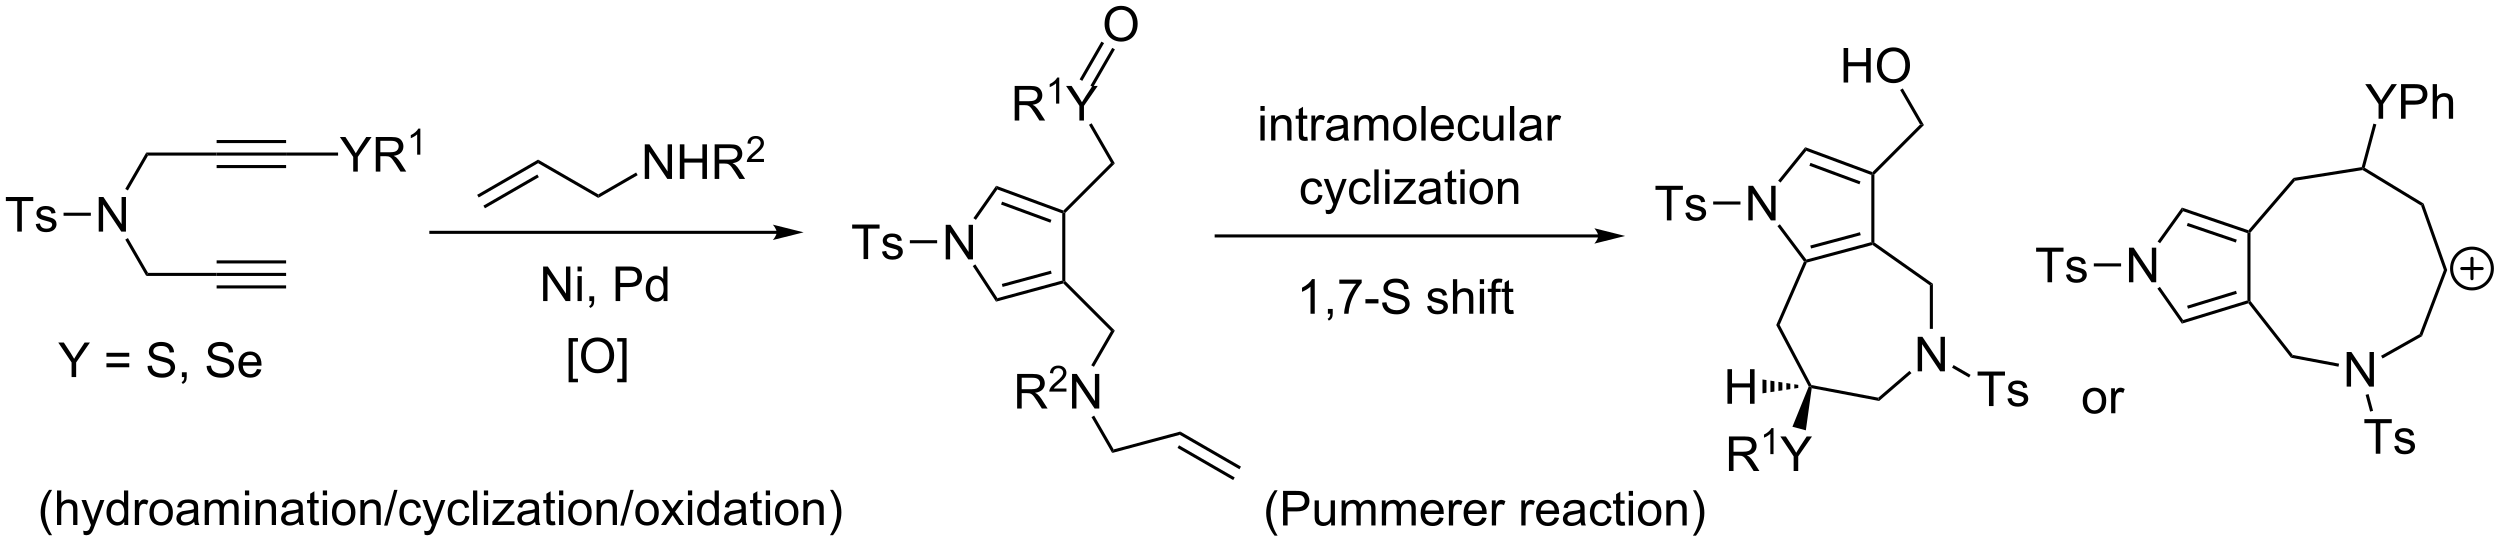<?xml version="1.0" encoding="UTF-8"?>
<!DOCTYPE svg PUBLIC '-//W3C//DTD SVG 1.0//EN'
          'http://www.w3.org/TR/2001/REC-SVG-20010904/DTD/svg10.dtd'>
<svg stroke-dasharray="none" shape-rendering="auto" xmlns="http://www.w3.org/2000/svg" font-family="'Dialog'" text-rendering="auto" width="1024" fill-opacity="1" color-interpolation="auto" color-rendering="auto" preserveAspectRatio="xMidYMid meet" font-size="12px" viewBox="0 0 1024 222" fill="black" xmlns:xlink="http://www.w3.org/1999/xlink" stroke="black" image-rendering="auto" stroke-miterlimit="10" stroke-linecap="square" stroke-linejoin="miter" font-style="normal" stroke-width="1" height="222" stroke-dashoffset="0" font-weight="normal" stroke-opacity="1"
><!--Generated by the Batik Graphics2D SVG Generator--><defs id="genericDefs"
  /><g
  ><defs id="defs1"
    ><clipPath clipPathUnits="userSpaceOnUse" id="clipPath1"
      ><path d="M1.302 1.72 L427.179 1.72 L427.179 93.98 L1.302 93.98 L1.302 1.72 Z"
      /></clipPath
      ><clipPath clipPathUnits="userSpaceOnUse" id="clipPath2"
      ><path d="M13.814 44.055 L13.814 133.75 L427.849 133.75 L427.849 44.055 Z"
      /></clipPath
    ></defs
    ><g transform="scale(2.405,2.405) translate(-1.302,-1.72) matrix(1.029,0,0,1.029,-12.907,-43.595)"
    ><path d="M170.337 86.973 L170.337 81.246 L171.116 81.246 L174.124 85.741 L174.124 81.246 L174.85 81.246 L174.85 86.973 L174.072 86.973 L171.064 82.473 L171.064 86.973 L170.337 86.973 Z" stroke="none" clip-path="url(#clipPath2)"
    /></g
    ><g transform="matrix(2.473,0,0,2.473,-34.166,-108.959)"
    ><path d="M174.931 88.125 L175.358 87.846 L179.013 93.436 L178.789 94.025 Z" stroke="none" clip-path="url(#clipPath2)"
    /></g
    ><g transform="matrix(2.473,0,0,2.473,-34.166,-108.959)"
    ><path d="M178.789 94.025 L179.013 93.436 L189.753 90.522 L190.008 90.717 L189.932 91.002 ZM179.878 91.583 L188.003 89.379 L187.87 88.887 L179.744 91.091 Z" stroke="none" clip-path="url(#clipPath2)"
    /></g
    ><g transform="matrix(2.473,0,0,2.473,-34.166,-108.959)"
    ><path d="M190.263 90.612 L190.008 90.717 L189.753 90.522 L189.753 79.4 L190.008 79.222 L190.263 79.328 Z" stroke="none" clip-path="url(#clipPath2)"
    /></g
    ><g transform="matrix(2.473,0,0,2.473,-34.166,-108.959)"
    ><path d="M189.943 78.927 L190.008 79.222 L189.753 79.4 L178.997 75.439 L178.805 74.825 ZM187.966 80.469 L179.791 77.458 L179.614 77.937 L187.789 80.948 Z" stroke="none" clip-path="url(#clipPath2)"
    /></g
    ><g transform="matrix(2.473,0,0,2.473,-34.166,-108.959)"
    ><path d="M178.805 74.825 L178.997 75.439 L175.458 80.478 L175.04 80.184 Z" stroke="none" clip-path="url(#clipPath2)"
    /></g
    ><g transform="matrix(2.473,0,0,2.473,-34.166,-108.959)"
    ><path d="M156.845 86.973 L156.845 81.921 L154.958 81.921 L154.958 81.246 L159.497 81.246 L159.497 81.921 L157.603 81.921 L157.603 86.973 L156.845 86.973 ZM159.904 85.734 L160.599 85.624 Q160.657 86.043 160.925 86.267 Q161.193 86.489 161.672 86.489 Q162.157 86.489 162.391 86.291 Q162.625 86.093 162.625 85.827 Q162.625 85.59 162.42 85.452 Q162.274 85.359 161.701 85.215 Q160.928 85.02 160.628 84.877 Q160.329 84.734 160.175 84.484 Q160.021 84.231 160.021 83.926 Q160.021 83.648 160.146 83.413 Q160.274 83.176 160.493 83.02 Q160.657 82.898 160.941 82.814 Q161.224 82.731 161.547 82.731 Q162.037 82.731 162.404 82.871 Q162.774 83.012 162.948 83.252 Q163.125 83.491 163.193 83.895 L162.506 83.989 Q162.459 83.668 162.232 83.489 Q162.008 83.309 161.599 83.309 Q161.115 83.309 160.907 83.471 Q160.701 83.629 160.701 83.843 Q160.701 83.981 160.787 84.09 Q160.873 84.202 161.055 84.278 Q161.162 84.317 161.678 84.457 Q162.422 84.655 162.717 84.783 Q163.013 84.911 163.18 85.153 Q163.349 85.395 163.349 85.754 Q163.349 86.106 163.144 86.416 Q162.938 86.726 162.55 86.898 Q162.165 87.067 161.678 87.067 Q160.868 87.067 160.443 86.731 Q160.021 86.395 159.904 85.734 Z" stroke="none" clip-path="url(#clipPath2)"
    /></g
    ><g transform="matrix(2.473,0,0,2.473,-34.166,-108.959)"
    ><path d="M169.033 83.843 L169.033 84.353 L164.514 84.353 L164.514 83.843 Z" stroke="none" clip-path="url(#clipPath2)"
    /></g
    ><g transform="matrix(2.473,0,0,2.473,-34.166,-108.959)"
    ><path d="M190.263 79.328 L190.008 79.222 L189.943 78.927 L197.827 71.043 L198.465 71.127 Z" stroke="none" clip-path="url(#clipPath2)"
    /></g
    ><g transform="matrix(2.473,0,0,2.473,-34.166,-108.959)"
    ><path d="M181.876 64.018 L181.876 58.291 L184.416 58.291 Q185.181 58.291 185.579 58.445 Q185.978 58.599 186.215 58.989 Q186.454 59.38 186.454 59.854 Q186.454 60.463 186.059 60.883 Q185.666 61.299 184.84 61.411 Q185.142 61.557 185.298 61.698 Q185.629 62.002 185.926 62.458 L186.923 64.018 L185.97 64.018 L185.212 62.825 Q184.879 62.31 184.663 62.036 Q184.449 61.763 184.28 61.653 Q184.111 61.544 183.934 61.502 Q183.806 61.474 183.512 61.474 L182.634 61.474 L182.634 64.018 L181.876 64.018 ZM182.634 60.817 L184.262 60.817 Q184.783 60.817 185.074 60.711 Q185.369 60.604 185.52 60.367 Q185.673 60.13 185.673 59.854 Q185.673 59.448 185.376 59.187 Q185.082 58.924 184.447 58.924 L182.634 58.924 L182.634 60.817 Z" stroke="none" clip-path="url(#clipPath2)"
    /></g
    ><g transform="matrix(2.473,0,0,2.473,-34.166,-108.959)"
    ><path d="M189.26 61.218 L188.732 61.218 L188.732 57.857 Q188.541 58.038 188.232 58.22 Q187.924 58.401 187.678 58.493 L187.678 57.983 Q188.119 57.775 188.449 57.48 Q188.781 57.183 188.92 56.905 L189.26 56.905 L189.26 61.218 Z" stroke="none" clip-path="url(#clipPath2)"
    /></g
    ><g transform="matrix(2.473,0,0,2.473,-34.166,-108.959)"
    ><path d="M192.592 64.018 L192.592 61.591 L190.384 58.291 L191.306 58.291 L192.436 60.018 Q192.748 60.502 193.017 60.987 Q193.274 60.536 193.642 59.974 L194.751 58.291 L195.634 58.291 L193.35 61.591 L193.35 64.018 L192.592 64.018 Z" stroke="none" clip-path="url(#clipPath2)"
    /></g
    ><g transform="matrix(2.473,0,0,2.473,-34.166,-108.959)"
    ><path d="M198.465 71.127 L197.827 71.043 L194.184 64.732 L194.625 64.477 Z" stroke="none" clip-path="url(#clipPath2)"
    /></g
    ><g transform="matrix(2.473,0,0,2.473,-34.166,-108.959)"
    ><path d="M189.932 91.002 L190.008 90.717 L190.263 90.612 L198.465 98.813 L197.827 98.897 Z" stroke="none" clip-path="url(#clipPath2)"
    /></g
    ><g transform="matrix(2.473,0,0,2.473,-34.166,-108.959)"
    ><path d="M182.283 111.722 L182.283 105.995 L184.822 105.995 Q185.587 105.995 185.986 106.149 Q186.384 106.303 186.621 106.693 Q186.861 107.084 186.861 107.558 Q186.861 108.167 186.465 108.587 Q186.072 109.003 185.246 109.115 Q185.548 109.261 185.704 109.402 Q186.035 109.706 186.332 110.162 L187.329 111.722 L186.376 111.722 L185.619 110.529 Q185.285 110.014 185.069 109.74 Q184.856 109.467 184.686 109.357 Q184.517 109.248 184.34 109.206 Q184.212 109.178 183.918 109.178 L183.04 109.178 L183.04 111.722 L182.283 111.722 ZM183.04 108.521 L184.668 108.521 Q185.189 108.521 185.481 108.415 Q185.775 108.308 185.926 108.071 Q186.079 107.834 186.079 107.558 Q186.079 107.152 185.783 106.891 Q185.488 106.628 184.853 106.628 L183.04 106.628 L183.04 108.521 Z" stroke="none" clip-path="url(#clipPath2)"
    /></g
    ><g transform="matrix(2.473,0,0,2.473,-34.166,-108.959)"
    ><path d="M190.451 108.414 L190.451 108.922 L187.611 108.922 Q187.606 108.731 187.674 108.555 Q187.781 108.266 188.02 107.984 Q188.26 107.703 188.711 107.334 Q189.41 106.76 189.656 106.424 Q189.903 106.088 189.903 105.789 Q189.903 105.477 189.678 105.262 Q189.455 105.045 189.094 105.045 Q188.713 105.045 188.484 105.273 Q188.256 105.502 188.254 105.906 L187.711 105.852 Q187.768 105.244 188.131 104.928 Q188.494 104.609 189.106 104.609 Q189.725 104.609 190.084 104.953 Q190.445 105.295 190.445 105.801 Q190.445 106.059 190.34 106.309 Q190.234 106.557 189.988 106.832 Q189.744 107.107 189.176 107.588 Q188.701 107.986 188.566 108.129 Q188.432 108.272 188.344 108.414 L190.451 108.414 Z" stroke="none" clip-path="url(#clipPath2)"
    /></g
    ><g transform="matrix(2.473,0,0,2.473,-34.166,-108.959)"
    ><path d="M191.376 111.722 L191.376 105.995 L192.155 105.995 L195.162 110.49 L195.162 105.995 L195.889 105.995 L195.889 111.722 L195.11 111.722 L192.103 107.222 L192.103 111.722 L191.376 111.722 Z" stroke="none" clip-path="url(#clipPath2)"
    /></g
    ><g transform="matrix(2.473,0,0,2.473,-34.166,-108.959)"
    ><path d="M197.827 98.897 L198.465 98.813 L195.002 104.811 L194.56 104.556 Z" stroke="none" clip-path="url(#clipPath2)"
    /></g
    ><g transform="matrix(2.473,0,0,2.473,-34.166,-108.959)"
    ><path d="M194.598 113.153 L195.04 112.898 L198.269 118.492 L198.023 119.086 Z" stroke="none" clip-path="url(#clipPath2)"
    /></g
    ><g transform="matrix(2.473,0,0,2.473,-34.166,-108.959)"
    ><path d="M198.023 119.086 L198.269 118.492 L209.299 115.536 L209.226 116.084 Z" stroke="none" clip-path="url(#clipPath2)"
    /></g
    ><g transform="matrix(2.473,0,0,2.473,-34.166,-108.959)"
    ><path d="M209.226 116.084 L209.299 115.536 L219.357 121.343 L219.102 121.785 ZM208.842 118.254 L218.066 123.579 L218.321 123.138 L209.097 117.812 Z" stroke="none" clip-path="url(#clipPath2)"
    /></g
    ><g transform="matrix(2.473,0,0,2.473,-34.166,-108.959)"
    ><path d="M196.766 48.067 Q196.766 46.64 197.532 45.835 Q198.297 45.028 199.508 45.028 Q200.3 45.028 200.935 45.408 Q201.573 45.785 201.907 46.462 Q202.243 47.14 202.243 47.999 Q202.243 48.871 201.891 49.559 Q201.54 50.246 200.894 50.6 Q200.25 50.955 199.503 50.955 Q198.696 50.955 198.058 50.564 Q197.422 50.171 197.094 49.496 Q196.766 48.819 196.766 48.067 ZM197.547 48.077 Q197.547 49.114 198.102 49.71 Q198.659 50.304 199.5 50.304 Q200.355 50.304 200.907 49.702 Q201.461 49.1 201.461 47.996 Q201.461 47.296 201.224 46.775 Q200.987 46.254 200.532 45.968 Q200.078 45.679 199.511 45.679 Q198.706 45.679 198.125 46.233 Q197.547 46.785 197.547 48.077 Z" stroke="none" clip-path="url(#clipPath2)"
    /></g
    ><g transform="matrix(2.473,0,0,2.473,-34.166,-108.959)"
    ><path d="M194.867 58.493 L198.475 52.242 L198.034 51.987 L194.425 58.238 ZM193.073 57.457 L196.681 51.206 L196.239 50.951 L192.631 57.202 Z" stroke="none" clip-path="url(#clipPath2)"
    /></g
    ><g transform="matrix(2.473,0,0,2.473,-34.166,-108.959)"
    ><path d="M303.39 80.559 L303.39 74.832 L304.168 74.832 L307.176 79.327 L307.176 74.832 L307.903 74.832 L307.903 80.559 L307.124 80.559 L304.116 76.059 L304.116 80.559 L303.39 80.559 Z" stroke="none" clip-path="url(#clipPath2)"
    /></g
    ><g transform="matrix(2.473,0,0,2.473,-34.166,-108.959)"
    ><path d="M313.083 87.55 L312.898 87.336 L312.998 87.045 L323.759 84.161 L324.014 84.357 L323.965 84.635 ZM313.781 85.219 L322.009 83.014 L321.877 82.521 L313.648 84.726 Z" stroke="none" clip-path="url(#clipPath2)"
    /></g
    ><g transform="matrix(2.473,0,0,2.473,-34.166,-108.959)"
    ><path d="M324.27 84.225 L324.014 84.357 L323.759 84.161 L323.759 73.042 L324.014 72.864 L324.27 72.97 Z" stroke="none" clip-path="url(#clipPath2)"
    /></g
    ><g transform="matrix(2.473,0,0,2.473,-34.166,-108.959)"
    ><path d="M323.95 72.568 L324.014 72.864 L323.759 73.042 L312.981 69.043 L312.815 68.437 ZM321.969 74.11 L313.681 71.035 L313.503 71.513 L321.791 74.588 Z" stroke="none" clip-path="url(#clipPath2)"
    /></g
    ><g transform="matrix(2.473,0,0,2.473,-34.166,-108.959)"
    ><path d="M312.815 68.437 L312.981 69.043 L308.723 74.301 L308.327 73.98 Z" stroke="none" clip-path="url(#clipPath2)"
    /></g
    ><g transform="matrix(2.473,0,0,2.473,-34.166,-108.959)"
    ><path d="M308.207 81.51 L308.615 81.204 L312.998 87.045 L312.898 87.336 L312.605 87.37 Z" stroke="none" clip-path="url(#clipPath2)"
    /></g
    ><g transform="matrix(2.473,0,0,2.473,-34.166,-108.959)"
    ><path d="M331.439 105.567 L331.439 99.84 L332.218 99.84 L335.226 104.335 L335.226 99.84 L335.952 99.84 L335.952 105.567 L335.173 105.567 L332.166 101.067 L332.166 105.567 L331.439 105.567 Z" stroke="none" clip-path="url(#clipPath2)"
    /></g
    ><g transform="matrix(2.473,0,0,2.473,-34.166,-108.959)"
    ><path d="M312.605 87.37 L312.898 87.336 L313.083 87.55 L308.579 97.874 L308.013 97.895 Z" stroke="none" clip-path="url(#clipPath2)"
    /></g
    ><g transform="matrix(2.473,0,0,2.473,-34.166,-108.959)"
    ><path d="M308.013 97.895 L308.579 97.874 L313.842 107.831 L313.673 108.059 L313.394 108.076 Z" stroke="none" clip-path="url(#clipPath2)"
    /></g
    ><g transform="matrix(2.473,0,0,2.473,-34.166,-108.959)"
    ><path d="M313.887 108.359 L313.673 108.059 L313.842 107.831 L324.908 109.925 L325.055 110.472 Z" stroke="none" clip-path="url(#clipPath2)"
    /></g
    ><g transform="matrix(2.473,0,0,2.473,-34.166,-108.959)"
    ><path d="M325.055 110.472 L324.908 109.925 L330.075 105.479 L330.407 105.866 Z" stroke="none" clip-path="url(#clipPath2)"
    /></g
    ><g transform="matrix(2.473,0,0,2.473,-34.166,-108.959)"
    ><path d="M333.96 98.528 L333.45 98.528 L333.45 91.323 L333.96 91.059 Z" stroke="none" clip-path="url(#clipPath2)"
    /></g
    ><g transform="matrix(2.473,0,0,2.473,-34.166,-108.959)"
    ><path d="M333.96 91.059 L333.45 91.323 L323.965 84.635 L324.014 84.357 L324.27 84.225 Z" stroke="none" clip-path="url(#clipPath2)"
    /></g
    ><g transform="matrix(2.473,0,0,2.473,-34.166,-108.959)"
    ><path d="M289.898 80.559 L289.898 75.507 L288.01 75.507 L288.01 74.832 L292.549 74.832 L292.549 75.507 L290.656 75.507 L290.656 80.559 L289.898 80.559 ZM292.957 79.319 L293.652 79.21 Q293.709 79.629 293.977 79.853 Q294.246 80.074 294.725 80.074 Q295.209 80.074 295.444 79.876 Q295.678 79.679 295.678 79.413 Q295.678 79.176 295.472 79.038 Q295.326 78.944 294.753 78.801 Q293.98 78.606 293.681 78.462 Q293.381 78.319 293.227 78.069 Q293.074 77.817 293.074 77.512 Q293.074 77.233 293.199 76.999 Q293.326 76.762 293.545 76.606 Q293.709 76.483 293.993 76.4 Q294.277 76.317 294.6 76.317 Q295.089 76.317 295.457 76.457 Q295.826 76.598 296.001 76.837 Q296.178 77.077 296.246 77.481 L295.558 77.574 Q295.511 77.254 295.285 77.074 Q295.061 76.895 294.652 76.895 Q294.168 76.895 293.959 77.056 Q293.753 77.215 293.753 77.429 Q293.753 77.567 293.839 77.676 Q293.925 77.788 294.108 77.864 Q294.214 77.903 294.73 78.043 Q295.475 78.241 295.769 78.369 Q296.066 78.496 296.233 78.739 Q296.402 78.981 296.402 79.34 Q296.402 79.692 296.196 80.001 Q295.99 80.311 295.602 80.483 Q295.217 80.653 294.73 80.653 Q293.92 80.653 293.496 80.317 Q293.074 79.981 292.957 79.319 Z" stroke="none" clip-path="url(#clipPath2)"
    /></g
    ><g transform="matrix(2.473,0,0,2.473,-34.166,-108.959)"
    ><path d="M302.086 77.429 L302.086 77.939 L297.566 77.939 L297.566 77.429 Z" stroke="none" clip-path="url(#clipPath2)"
    /></g
    ><g transform="matrix(2.473,0,0,2.473,-34.166,-108.959)"
    ><path d="M324.27 72.97 L324.014 72.864 L323.95 72.568 L331.834 64.684 L332.471 64.768 Z" stroke="none" clip-path="url(#clipPath2)"
    /></g
    ><g transform="matrix(2.473,0,0,2.473,-34.166,-108.959)"
    ><path d="M319.168 57.735 L319.168 52.008 L319.925 52.008 L319.925 54.36 L322.902 54.36 L322.902 52.008 L323.66 52.008 L323.66 57.735 L322.902 57.735 L322.902 55.034 L319.925 55.034 L319.925 57.735 L319.168 57.735 ZM324.692 54.946 Q324.692 53.519 325.458 52.714 Q326.224 51.907 327.434 51.907 Q328.226 51.907 328.861 52.287 Q329.5 52.664 329.833 53.341 Q330.169 54.019 330.169 54.878 Q330.169 55.75 329.817 56.438 Q329.466 57.125 328.82 57.479 Q328.177 57.834 327.429 57.834 Q326.622 57.834 325.984 57.443 Q325.349 57.05 325.02 56.375 Q324.692 55.698 324.692 54.946 ZM325.474 54.956 Q325.474 55.992 326.028 56.589 Q326.586 57.182 327.427 57.182 Q328.281 57.182 328.833 56.581 Q329.388 55.979 329.388 54.875 Q329.388 54.175 329.151 53.654 Q328.914 53.133 328.458 52.847 Q328.005 52.557 327.437 52.557 Q326.632 52.557 326.052 53.112 Q325.474 53.664 325.474 54.956 Z" stroke="none" clip-path="url(#clipPath2)"
    /></g
    ><g transform="matrix(2.473,0,0,2.473,-34.166,-108.959)"
    ><path d="M332.471 64.768 L331.834 64.684 L328.532 58.966 L328.974 58.711 Z" stroke="none" clip-path="url(#clipPath2)"
    /></g
    ><g transform="matrix(2.473,0,0,2.473,-34.166,-108.959)"
    ><path d="M343.247 111.321 L343.247 106.269 L341.359 106.269 L341.359 105.595 L345.898 105.595 L345.898 106.269 L344.005 106.269 L344.005 111.321 L343.247 111.321 ZM346.305 110.082 L347.001 109.972 Q347.058 110.391 347.326 110.615 Q347.595 110.837 348.074 110.837 Q348.558 110.837 348.793 110.639 Q349.027 110.441 349.027 110.175 Q349.027 109.938 348.821 109.8 Q348.675 109.707 348.102 109.563 Q347.329 109.368 347.029 109.225 Q346.73 109.082 346.576 108.832 Q346.423 108.579 346.423 108.274 Q346.423 107.996 346.548 107.761 Q346.675 107.524 346.894 107.368 Q347.058 107.246 347.342 107.162 Q347.626 107.079 347.949 107.079 Q348.438 107.079 348.805 107.22 Q349.175 107.36 349.35 107.6 Q349.527 107.839 349.595 108.243 L348.907 108.337 Q348.86 108.016 348.634 107.837 Q348.41 107.657 348.001 107.657 Q347.516 107.657 347.308 107.819 Q347.102 107.977 347.102 108.191 Q347.102 108.329 347.188 108.438 Q347.274 108.55 347.457 108.626 Q347.563 108.665 348.079 108.806 Q348.824 109.004 349.118 109.131 Q349.415 109.259 349.582 109.501 Q349.751 109.743 349.751 110.102 Q349.751 110.454 349.545 110.764 Q349.339 111.074 348.951 111.246 Q348.566 111.415 348.079 111.415 Q347.269 111.415 346.845 111.079 Q346.423 110.743 346.305 110.082 Z" stroke="none" clip-path="url(#clipPath2)"
    /></g
    ><g transform="matrix(2.473,0,0,2.473,-34.166,-108.959)"
    ><path d="M337.131 104.965 L337.386 104.523 L340.2 106.147 L339.945 106.589 Z" stroke="none" clip-path="url(#clipPath2)"
    /></g
    ><g transform="matrix(2.473,0,0,2.473,-34.166,-108.959)"
    ><path d="M300.179 122.076 L300.179 116.349 L302.719 116.349 Q303.484 116.349 303.882 116.503 Q304.281 116.656 304.518 117.047 Q304.757 117.438 304.757 117.912 Q304.757 118.521 304.362 118.94 Q303.969 119.357 303.143 119.469 Q303.445 119.615 303.601 119.755 Q303.932 120.06 304.229 120.516 L305.226 122.076 L304.273 122.076 L303.515 120.883 Q303.182 120.367 302.966 120.094 Q302.752 119.82 302.583 119.711 Q302.414 119.602 302.237 119.56 Q302.109 119.531 301.815 119.531 L300.937 119.531 L300.937 122.076 L300.179 122.076 ZM300.937 118.875 L302.565 118.875 Q303.086 118.875 303.377 118.768 Q303.672 118.662 303.823 118.425 Q303.976 118.188 303.976 117.912 Q303.976 117.505 303.679 117.245 Q303.385 116.982 302.75 116.982 L300.937 116.982 L300.937 118.875 Z" stroke="none" clip-path="url(#clipPath2)"
    /></g
    ><g transform="matrix(2.473,0,0,2.473,-34.166,-108.959)"
    ><path d="M307.563 119.276 L307.036 119.276 L307.036 115.914 Q306.844 116.096 306.536 116.278 Q306.227 116.459 305.981 116.551 L305.981 116.041 Q306.422 115.832 306.752 115.537 Q307.084 115.24 307.223 114.963 L307.563 114.963 L307.563 119.276 Z" stroke="none" clip-path="url(#clipPath2)"
    /></g
    ><g transform="matrix(2.473,0,0,2.473,-34.166,-108.959)"
    ><path d="M310.895 122.076 L310.895 119.649 L308.687 116.349 L309.609 116.349 L310.739 118.076 Q311.051 118.56 311.32 119.044 Q311.578 118.594 311.945 118.031 L313.054 116.349 L313.937 116.349 L311.653 119.649 L311.653 122.076 L310.895 122.076 Z" stroke="none" clip-path="url(#clipPath2)"
    /></g
    ><g transform="matrix(2.473,0,0,2.473,-34.166,-108.959)"
    ><path d="M313.394 108.076 L313.673 108.059 L313.887 108.359 L312.915 115.335 L310.692 114.74 Z" stroke="none" clip-path="url(#clipPath2)"
    /></g
    ><g transform="matrix(2.473,0,0,2.473,-34.166,-108.959)"
    ><path d="M299.93 110.934 L299.93 105.208 L300.688 105.208 L300.688 107.559 L303.665 107.559 L303.665 105.208 L304.423 105.208 L304.423 110.934 L303.665 110.934 L303.665 108.234 L300.688 108.234 L300.688 110.934 L299.93 110.934 Z" stroke="none" clip-path="url(#clipPath2)"
    /></g
    ><g transform="matrix(2.473,0,0,2.473,-34.166,-108.959)"
    ><path d="M311.661 108.314 L311.002 108.414 L311.002 107.705 L311.661 107.804 ZM310.344 108.513 L309.685 108.613 L309.685 107.505 L310.344 107.605 ZM309.027 108.712 L308.368 108.812 L308.368 107.306 L309.027 107.406 ZM307.71 108.912 L307.051 109.011 L307.051 107.107 L307.71 107.207 ZM306.393 109.111 L305.734 109.21 L305.734 106.908 L306.393 107.008 Z" stroke="none" clip-path="url(#clipPath2)"
    /></g
    ><g transform="matrix(2.473,0,0,2.473,-34.166,-108.959)"
    ><path d="M222.58 62.422 L222.58 61.615 L223.284 61.615 L223.284 62.422 L222.58 62.422 ZM222.58 67.341 L222.58 63.193 L223.284 63.193 L223.284 67.341 L222.58 67.341 ZM224.355 67.341 L224.355 63.193 L224.988 63.193 L224.988 63.781 Q225.444 63.099 226.308 63.099 Q226.683 63.099 226.996 63.234 Q227.311 63.367 227.467 63.586 Q227.623 63.805 227.686 64.107 Q227.725 64.302 227.725 64.789 L227.725 67.341 L227.022 67.341 L227.022 64.818 Q227.022 64.388 226.939 64.175 Q226.858 63.961 226.649 63.836 Q226.441 63.709 226.16 63.709 Q225.709 63.709 225.384 63.995 Q225.058 64.279 225.058 65.076 L225.058 67.341 L224.355 67.341 ZM230.338 66.711 L230.44 67.334 Q230.143 67.396 229.909 67.396 Q229.526 67.396 229.315 67.276 Q229.104 67.154 229.018 66.956 Q228.932 66.758 228.932 66.125 L228.932 63.74 L228.416 63.74 L228.416 63.193 L228.932 63.193 L228.932 62.164 L229.632 61.742 L229.632 63.193 L230.338 63.193 L230.338 63.74 L229.632 63.74 L229.632 66.164 Q229.632 66.466 229.669 66.552 Q229.705 66.638 229.789 66.69 Q229.875 66.74 230.031 66.74 Q230.148 66.74 230.338 66.711 ZM231.019 67.341 L231.019 63.193 L231.652 63.193 L231.652 63.821 Q231.894 63.38 232.097 63.24 Q232.303 63.099 232.55 63.099 Q232.905 63.099 233.272 63.326 L233.03 63.977 Q232.772 63.826 232.514 63.826 Q232.285 63.826 232.1 63.964 Q231.918 64.102 231.84 64.349 Q231.722 64.724 231.722 65.169 L231.722 67.341 L231.019 67.341 ZM236.397 66.828 Q236.006 67.162 235.644 67.3 Q235.285 67.435 234.871 67.435 Q234.186 67.435 233.819 67.102 Q233.452 66.766 233.452 66.248 Q233.452 65.943 233.59 65.69 Q233.73 65.438 233.954 65.287 Q234.178 65.133 234.459 65.055 Q234.668 65 235.084 64.951 Q235.936 64.849 236.34 64.709 Q236.342 64.563 236.342 64.524 Q236.342 64.094 236.144 63.919 Q235.873 63.68 235.342 63.68 Q234.847 63.68 234.61 63.854 Q234.373 64.029 234.261 64.469 L233.574 64.375 Q233.668 63.935 233.881 63.664 Q234.097 63.391 234.504 63.245 Q234.91 63.099 235.444 63.099 Q235.975 63.099 236.306 63.224 Q236.639 63.349 236.795 63.539 Q236.952 63.727 237.014 64.016 Q237.05 64.195 237.05 64.664 L237.05 65.602 Q237.05 66.584 237.095 66.844 Q237.139 67.102 237.272 67.341 L236.537 67.341 Q236.428 67.123 236.397 66.828 ZM236.34 65.258 Q235.957 65.414 235.191 65.524 Q234.756 65.586 234.577 65.664 Q234.397 65.742 234.298 65.893 Q234.202 66.044 234.202 66.227 Q234.202 66.508 234.415 66.695 Q234.629 66.883 235.037 66.883 Q235.444 66.883 235.759 66.706 Q236.077 66.529 236.225 66.219 Q236.34 65.982 236.34 65.516 L236.34 65.258 ZM238.14 67.341 L238.14 63.193 L238.768 63.193 L238.768 63.774 Q238.963 63.469 239.286 63.284 Q239.612 63.099 240.026 63.099 Q240.487 63.099 240.781 63.292 Q241.078 63.482 241.198 63.826 Q241.69 63.099 242.479 63.099 Q243.096 63.099 243.427 63.44 Q243.76 63.781 243.76 64.492 L243.76 67.341 L243.062 67.341 L243.062 64.727 Q243.062 64.305 242.992 64.12 Q242.924 63.935 242.744 63.823 Q242.565 63.709 242.323 63.709 Q241.885 63.709 241.596 64 Q241.307 64.289 241.307 64.93 L241.307 67.341 L240.604 67.341 L240.604 64.646 Q240.604 64.177 240.432 63.943 Q240.26 63.709 239.869 63.709 Q239.573 63.709 239.32 63.865 Q239.07 64.021 238.955 64.323 Q238.844 64.623 238.844 65.188 L238.844 67.341 L238.14 67.341 ZM244.541 65.266 Q244.541 64.115 245.182 63.56 Q245.719 63.099 246.487 63.099 Q247.344 63.099 247.885 63.659 Q248.429 64.219 248.429 65.209 Q248.429 66.008 248.187 66.469 Q247.948 66.927 247.489 67.182 Q247.031 67.435 246.487 67.435 Q245.617 67.435 245.078 66.878 Q244.541 66.318 244.541 65.266 ZM245.265 65.266 Q245.265 66.063 245.612 66.461 Q245.961 66.857 246.487 66.857 Q247.01 66.857 247.357 66.459 Q247.705 66.06 247.705 65.242 Q247.705 64.474 247.357 64.078 Q247.007 63.68 246.487 63.68 Q245.961 63.68 245.612 64.076 Q245.265 64.469 245.265 65.266 ZM249.238 67.341 L249.238 61.615 L249.941 61.615 L249.941 67.341 L249.238 67.341 ZM253.869 66.005 L254.596 66.094 Q254.424 66.732 253.958 67.084 Q253.494 67.435 252.773 67.435 Q251.862 67.435 251.328 66.875 Q250.797 66.313 250.797 65.302 Q250.797 64.255 251.336 63.677 Q251.875 63.099 252.734 63.099 Q253.565 63.099 254.091 63.667 Q254.619 64.232 254.619 65.258 Q254.619 65.32 254.617 65.445 L251.523 65.445 Q251.562 66.13 251.909 66.495 Q252.257 66.857 252.776 66.857 Q253.164 66.857 253.437 66.654 Q253.711 66.451 253.869 66.005 ZM251.562 64.867 L253.877 64.867 Q253.83 64.344 253.612 64.084 Q253.276 63.677 252.742 63.677 Q252.257 63.677 251.927 64.003 Q251.596 64.326 251.562 64.867 ZM258.186 65.82 L258.879 65.912 Q258.764 66.625 258.298 67.031 Q257.832 67.435 257.152 67.435 Q256.3 67.435 255.782 66.878 Q255.264 66.32 255.264 65.281 Q255.264 64.609 255.485 64.107 Q255.709 63.602 256.165 63.352 Q256.621 63.099 257.155 63.099 Q257.832 63.099 258.261 63.44 Q258.691 63.781 258.811 64.412 L258.129 64.516 Q258.03 64.099 257.782 63.888 Q257.535 63.677 257.183 63.677 Q256.652 63.677 256.319 64.057 Q255.988 64.438 255.988 65.263 Q255.988 66.099 256.308 66.479 Q256.629 66.857 257.144 66.857 Q257.558 66.857 257.834 66.604 Q258.113 66.349 258.186 65.82 ZM262.199 67.341 L262.199 66.732 Q261.715 67.435 260.881 67.435 Q260.514 67.435 260.196 67.294 Q259.879 67.154 259.722 66.94 Q259.569 66.727 259.506 66.419 Q259.465 66.211 259.465 65.763 L259.465 63.193 L260.168 63.193 L260.168 65.492 Q260.168 66.044 260.209 66.234 Q260.277 66.513 260.491 66.672 Q260.707 66.828 261.022 66.828 Q261.34 66.828 261.616 66.667 Q261.894 66.505 262.009 66.227 Q262.123 65.945 262.123 65.414 L262.123 63.193 L262.827 63.193 L262.827 67.341 L262.199 67.341 ZM263.914 67.341 L263.914 61.615 L264.617 61.615 L264.617 67.341 L263.914 67.341 ZM268.413 66.828 Q268.022 67.162 267.66 67.3 Q267.3 67.435 266.886 67.435 Q266.202 67.435 265.834 67.102 Q265.467 66.766 265.467 66.248 Q265.467 65.943 265.605 65.69 Q265.746 65.438 265.97 65.287 Q266.194 65.133 266.475 65.055 Q266.683 65 267.1 64.951 Q267.952 64.849 268.355 64.709 Q268.358 64.563 268.358 64.524 Q268.358 64.094 268.16 63.919 Q267.889 63.68 267.358 63.68 Q266.863 63.68 266.626 63.854 Q266.389 64.029 266.277 64.469 L265.59 64.375 Q265.683 63.935 265.897 63.664 Q266.113 63.391 266.519 63.245 Q266.925 63.099 267.459 63.099 Q267.991 63.099 268.321 63.224 Q268.655 63.349 268.811 63.539 Q268.967 63.727 269.03 64.016 Q269.066 64.195 269.066 64.664 L269.066 65.602 Q269.066 66.584 269.11 66.844 Q269.155 67.102 269.288 67.341 L268.553 67.341 Q268.444 67.123 268.413 66.828 ZM268.355 65.258 Q267.972 65.414 267.207 65.524 Q266.772 65.586 266.592 65.664 Q266.413 65.742 266.313 65.893 Q266.217 66.044 266.217 66.227 Q266.217 66.508 266.431 66.695 Q266.644 66.883 267.053 66.883 Q267.459 66.883 267.774 66.706 Q268.092 66.529 268.241 66.219 Q268.355 65.982 268.355 65.516 L268.355 65.258 ZM270.148 67.341 L270.148 63.193 L270.781 63.193 L270.781 63.821 Q271.023 63.38 271.226 63.24 Q271.432 63.099 271.679 63.099 Q272.034 63.099 272.401 63.326 L272.159 63.977 Q271.901 63.826 271.643 63.826 Q271.414 63.826 271.229 63.964 Q271.047 64.102 270.969 64.349 Q270.851 64.724 270.851 65.169 L270.851 67.341 L270.148 67.341 Z" stroke="none" clip-path="url(#clipPath2)"
    /></g
    ><g transform="matrix(2.473,0,0,2.473,-34.166,-108.959)"
    ><path d="M232.174 76.32 L232.867 76.412 Q232.752 77.125 232.286 77.531 Q231.82 77.935 231.14 77.935 Q230.289 77.935 229.77 77.378 Q229.252 76.82 229.252 75.781 Q229.252 75.109 229.474 74.607 Q229.698 74.102 230.153 73.852 Q230.609 73.599 231.143 73.599 Q231.82 73.599 232.25 73.94 Q232.679 74.281 232.799 74.912 L232.117 75.016 Q232.018 74.599 231.77 74.388 Q231.523 74.177 231.172 74.177 Q230.64 74.177 230.307 74.557 Q229.976 74.938 229.976 75.763 Q229.976 76.599 230.297 76.979 Q230.617 77.357 231.132 77.357 Q231.547 77.357 231.823 77.104 Q232.101 76.849 232.174 76.32 ZM233.437 79.44 L233.359 78.779 Q233.588 78.841 233.76 78.841 Q233.994 78.841 234.135 78.763 Q234.276 78.685 234.367 78.544 Q234.432 78.44 234.58 78.021 Q234.601 77.964 234.643 77.849 L233.07 73.693 L233.828 73.693 L234.69 76.094 Q234.859 76.552 234.992 77.055 Q235.112 76.57 235.281 76.109 L236.166 73.693 L236.869 73.693 L235.291 77.912 Q235.039 78.597 234.898 78.854 Q234.711 79.201 234.468 79.362 Q234.226 79.526 233.89 79.526 Q233.687 79.526 233.437 79.44 ZM240.174 76.32 L240.867 76.412 Q240.752 77.125 240.286 77.531 Q239.82 77.935 239.14 77.935 Q238.289 77.935 237.77 77.378 Q237.252 76.82 237.252 75.781 Q237.252 75.109 237.474 74.607 Q237.698 74.102 238.153 73.852 Q238.609 73.599 239.143 73.599 Q239.82 73.599 240.25 73.94 Q240.679 74.281 240.799 74.912 L240.117 75.016 Q240.018 74.599 239.77 74.388 Q239.523 74.177 239.172 74.177 Q238.64 74.177 238.307 74.557 Q237.976 74.938 237.976 75.763 Q237.976 76.599 238.297 76.979 Q238.617 77.357 239.132 77.357 Q239.547 77.357 239.823 77.104 Q240.101 76.849 240.174 76.32 ZM241.453 77.841 L241.453 72.115 L242.156 72.115 L242.156 77.841 L241.453 77.841 ZM243.248 72.922 L243.248 72.115 L243.952 72.115 L243.952 72.922 L243.248 72.922 ZM243.248 77.841 L243.248 73.693 L243.952 73.693 L243.952 77.841 L243.248 77.841 ZM244.651 77.841 L244.651 77.271 L247.291 74.24 Q246.843 74.263 246.5 74.263 L244.807 74.263 L244.807 73.693 L248.198 73.693 L248.198 74.156 L245.953 76.789 L245.518 77.271 Q245.992 77.234 246.406 77.234 L248.323 77.234 L248.323 77.841 L244.651 77.841 ZM251.729 77.328 Q251.338 77.662 250.976 77.8 Q250.617 77.935 250.203 77.935 Q249.518 77.935 249.151 77.602 Q248.784 77.266 248.784 76.748 Q248.784 76.443 248.922 76.19 Q249.062 75.938 249.286 75.787 Q249.51 75.633 249.791 75.555 Q250 75.5 250.416 75.451 Q251.268 75.349 251.672 75.209 Q251.674 75.063 251.674 75.024 Q251.674 74.594 251.476 74.419 Q251.205 74.18 250.674 74.18 Q250.179 74.18 249.942 74.354 Q249.705 74.529 249.593 74.969 L248.906 74.875 Q249 74.435 249.213 74.164 Q249.429 73.891 249.836 73.745 Q250.242 73.599 250.776 73.599 Q251.307 73.599 251.638 73.724 Q251.971 73.849 252.127 74.039 Q252.284 74.227 252.346 74.516 Q252.382 74.695 252.382 75.164 L252.382 76.102 Q252.382 77.084 252.427 77.344 Q252.471 77.602 252.604 77.841 L251.869 77.841 Q251.76 77.623 251.729 77.328 ZM251.672 75.758 Q251.289 75.914 250.523 76.024 Q250.088 76.086 249.909 76.164 Q249.729 76.242 249.63 76.393 Q249.534 76.544 249.534 76.727 Q249.534 77.008 249.747 77.195 Q249.961 77.383 250.369 77.383 Q250.776 77.383 251.091 77.206 Q251.409 77.029 251.557 76.719 Q251.672 76.482 251.672 76.016 L251.672 75.758 ZM255.006 77.211 L255.108 77.834 Q254.811 77.896 254.577 77.896 Q254.194 77.896 253.983 77.776 Q253.772 77.654 253.686 77.456 Q253.6 77.258 253.6 76.625 L253.6 74.24 L253.084 74.24 L253.084 73.693 L253.6 73.693 L253.6 72.664 L254.3 72.242 L254.3 73.693 L255.006 73.693 L255.006 74.24 L254.3 74.24 L254.3 76.664 Q254.3 76.966 254.337 77.052 Q254.373 77.138 254.457 77.19 Q254.543 77.24 254.699 77.24 Q254.816 77.24 255.006 77.211 ZM255.698 72.922 L255.698 72.115 L256.401 72.115 L256.401 72.922 L255.698 72.922 ZM255.698 77.841 L255.698 73.693 L256.401 73.693 L256.401 77.841 L255.698 77.841 ZM257.209 75.766 Q257.209 74.615 257.85 74.06 Q258.386 73.599 259.155 73.599 Q260.011 73.599 260.553 74.159 Q261.097 74.719 261.097 75.709 Q261.097 76.508 260.855 76.969 Q260.616 77.427 260.157 77.682 Q259.699 77.935 259.155 77.935 Q258.285 77.935 257.746 77.378 Q257.209 76.818 257.209 75.766 ZM257.933 75.766 Q257.933 76.563 258.28 76.961 Q258.629 77.357 259.155 77.357 Q259.678 77.357 260.024 76.959 Q260.373 76.56 260.373 75.742 Q260.373 74.974 260.024 74.578 Q259.675 74.18 259.155 74.18 Q258.629 74.18 258.28 74.576 Q257.933 74.969 257.933 75.766 ZM261.922 77.841 L261.922 73.693 L262.554 73.693 L262.554 74.281 Q263.01 73.599 263.875 73.599 Q264.25 73.599 264.562 73.734 Q264.877 73.867 265.034 74.086 Q265.19 74.305 265.252 74.607 Q265.291 74.802 265.291 75.289 L265.291 77.841 L264.588 77.841 L264.588 75.318 Q264.588 74.888 264.505 74.675 Q264.424 74.461 264.216 74.336 Q264.007 74.209 263.726 74.209 Q263.276 74.209 262.95 74.495 Q262.625 74.779 262.625 75.576 L262.625 77.841 L261.922 77.841 Z" stroke="none" clip-path="url(#clipPath2)"
    /></g
    ><g transform="matrix(2.473,0,0,2.473,-34.166,-108.959)"
    ><path d="M224.917 132.778 Q224.333 132.043 223.929 131.059 Q223.529 130.072 223.529 129.017 Q223.529 128.088 223.831 127.236 Q224.182 126.249 224.917 125.267 L225.419 125.267 Q224.948 126.08 224.794 126.429 Q224.557 126.968 224.419 127.554 Q224.252 128.283 224.252 129.022 Q224.252 130.9 225.419 132.778 L224.917 132.778 ZM226.325 131.093 L226.325 125.366 L228.487 125.366 Q229.057 125.366 229.357 125.421 Q229.779 125.491 230.062 125.689 Q230.349 125.884 230.523 126.241 Q230.698 126.595 230.698 127.022 Q230.698 127.751 230.232 128.259 Q229.768 128.765 228.552 128.765 L227.083 128.765 L227.083 131.093 L226.325 131.093 ZM227.083 128.088 L228.565 128.088 Q229.299 128.088 229.607 127.814 Q229.917 127.541 229.917 127.046 Q229.917 126.686 229.734 126.431 Q229.552 126.173 229.255 126.093 Q229.065 126.041 228.549 126.041 L227.083 126.041 L227.083 128.088 ZM234.292 131.093 L234.292 130.483 Q233.807 131.186 232.974 131.186 Q232.607 131.186 232.289 131.046 Q231.971 130.905 231.815 130.692 Q231.661 130.478 231.599 130.171 Q231.557 129.963 231.557 129.515 L231.557 126.944 L232.26 126.944 L232.26 129.244 Q232.26 129.796 232.302 129.986 Q232.37 130.265 232.583 130.423 Q232.799 130.58 233.114 130.58 Q233.432 130.58 233.708 130.418 Q233.987 130.257 234.101 129.978 Q234.216 129.697 234.216 129.166 L234.216 126.944 L234.919 126.944 L234.919 131.093 L234.292 131.093 ZM236.022 131.093 L236.022 126.944 L236.65 126.944 L236.65 127.525 Q236.845 127.22 237.168 127.035 Q237.493 126.85 237.907 126.85 Q238.368 126.85 238.663 127.043 Q238.959 127.233 239.079 127.577 Q239.571 126.85 240.361 126.85 Q240.978 126.85 241.308 127.192 Q241.642 127.533 241.642 128.244 L241.642 131.093 L240.944 131.093 L240.944 128.478 Q240.944 128.056 240.874 127.871 Q240.806 127.686 240.626 127.575 Q240.446 127.46 240.204 127.46 Q239.767 127.46 239.478 127.751 Q239.189 128.041 239.189 128.681 L239.189 131.093 L238.486 131.093 L238.486 128.397 Q238.486 127.929 238.314 127.694 Q238.142 127.46 237.751 127.46 Q237.454 127.46 237.202 127.616 Q236.952 127.772 236.837 128.075 Q236.725 128.374 236.725 128.939 L236.725 131.093 L236.022 131.093 ZM242.686 131.093 L242.686 126.944 L243.314 126.944 L243.314 127.525 Q243.509 127.22 243.832 127.035 Q244.157 126.85 244.571 126.85 Q245.032 126.85 245.327 127.043 Q245.624 127.233 245.743 127.577 Q246.236 126.85 247.025 126.85 Q247.642 126.85 247.972 127.192 Q248.306 127.533 248.306 128.244 L248.306 131.093 L247.608 131.093 L247.608 128.478 Q247.608 128.056 247.538 127.871 Q247.47 127.686 247.29 127.575 Q247.111 127.46 246.868 127.46 Q246.431 127.46 246.142 127.751 Q245.853 128.041 245.853 128.681 L245.853 131.093 L245.15 131.093 L245.15 128.397 Q245.15 127.929 244.978 127.694 Q244.806 127.46 244.415 127.46 Q244.118 127.46 243.866 127.616 Q243.616 127.772 243.501 128.075 Q243.389 128.374 243.389 128.939 L243.389 131.093 L242.686 131.093 ZM252.189 129.757 L252.915 129.845 Q252.743 130.483 252.277 130.835 Q251.814 131.186 251.092 131.186 Q250.181 131.186 249.647 130.627 Q249.116 130.064 249.116 129.054 Q249.116 128.007 249.655 127.429 Q250.194 126.85 251.053 126.85 Q251.884 126.85 252.41 127.418 Q252.939 127.983 252.939 129.009 Q252.939 129.072 252.936 129.197 L249.842 129.197 Q249.881 129.882 250.228 130.246 Q250.577 130.608 251.095 130.608 Q251.483 130.608 251.756 130.405 Q252.03 130.202 252.189 129.757 ZM249.881 128.619 L252.196 128.619 Q252.15 128.095 251.931 127.835 Q251.595 127.429 251.061 127.429 Q250.577 127.429 250.246 127.754 Q249.915 128.077 249.881 128.619 ZM253.792 131.093 L253.792 126.944 L254.424 126.944 L254.424 127.572 Q254.667 127.132 254.87 126.991 Q255.075 126.85 255.323 126.85 Q255.677 126.85 256.044 127.077 L255.802 127.728 Q255.544 127.577 255.286 127.577 Q255.057 127.577 254.872 127.715 Q254.69 127.853 254.612 128.101 Q254.495 128.476 254.495 128.921 L254.495 131.093 L253.792 131.093 ZM259.302 129.757 L260.029 129.845 Q259.857 130.483 259.39 130.835 Q258.927 131.186 258.206 131.186 Q257.294 131.186 256.76 130.627 Q256.229 130.064 256.229 129.054 Q256.229 128.007 256.768 127.429 Q257.307 126.85 258.166 126.85 Q258.997 126.85 259.523 127.418 Q260.052 127.983 260.052 129.009 Q260.052 129.072 260.049 129.197 L256.956 129.197 Q256.995 129.882 257.341 130.246 Q257.69 130.608 258.208 130.608 Q258.596 130.608 258.87 130.405 Q259.143 130.202 259.302 129.757 ZM256.995 128.619 L259.31 128.619 Q259.263 128.095 259.044 127.835 Q258.708 127.429 258.174 127.429 Q257.69 127.429 257.359 127.754 Q257.029 128.077 256.995 128.619 ZM260.905 131.093 L260.905 126.944 L261.538 126.944 L261.538 127.572 Q261.78 127.132 261.983 126.991 Q262.189 126.85 262.436 126.85 Q262.79 126.85 263.157 127.077 L262.915 127.728 Q262.657 127.577 262.4 127.577 Q262.17 127.577 261.986 127.715 Q261.803 127.853 261.725 128.101 Q261.608 128.476 261.608 128.921 L261.608 131.093 L260.905 131.093 ZM265.791 131.093 L265.791 126.944 L266.424 126.944 L266.424 127.572 Q266.666 127.132 266.87 126.991 Q267.075 126.85 267.323 126.85 Q267.677 126.85 268.044 127.077 L267.802 127.728 Q267.544 127.577 267.286 127.577 Q267.057 127.577 266.872 127.715 Q266.69 127.853 266.612 128.101 Q266.495 128.476 266.495 128.921 L266.495 131.093 L265.791 131.093 ZM271.302 129.757 L272.029 129.845 Q271.857 130.483 271.39 130.835 Q270.927 131.186 270.206 131.186 Q269.294 131.186 268.76 130.627 Q268.229 130.064 268.229 129.054 Q268.229 128.007 268.768 127.429 Q269.307 126.85 270.166 126.85 Q270.997 126.85 271.523 127.418 Q272.052 127.983 272.052 129.009 Q272.052 129.072 272.049 129.197 L268.956 129.197 Q268.995 129.882 269.341 130.246 Q269.69 130.608 270.208 130.608 Q270.596 130.608 270.87 130.405 Q271.143 130.202 271.302 129.757 ZM268.995 128.619 L271.31 128.619 Q271.263 128.095 271.044 127.835 Q270.708 127.429 270.174 127.429 Q269.69 127.429 269.359 127.754 Q269.029 128.077 268.995 128.619 ZM275.618 130.58 Q275.228 130.913 274.866 131.051 Q274.506 131.186 274.092 131.186 Q273.407 131.186 273.04 130.853 Q272.673 130.517 272.673 129.999 Q272.673 129.694 272.811 129.442 Q272.952 129.189 273.176 129.038 Q273.4 128.884 273.681 128.806 Q273.889 128.752 274.306 128.702 Q275.157 128.601 275.561 128.46 Q275.564 128.314 275.564 128.275 Q275.564 127.845 275.366 127.671 Q275.095 127.431 274.564 127.431 Q274.069 127.431 273.832 127.606 Q273.595 127.78 273.483 128.22 L272.795 128.127 Q272.889 127.686 273.103 127.416 Q273.319 127.142 273.725 126.996 Q274.131 126.85 274.665 126.85 Q275.196 126.85 275.527 126.975 Q275.861 127.1 276.017 127.291 Q276.173 127.478 276.236 127.767 Q276.272 127.947 276.272 128.416 L276.272 129.353 Q276.272 130.335 276.316 130.595 Q276.361 130.853 276.493 131.093 L275.759 131.093 Q275.65 130.874 275.618 130.58 ZM275.561 129.009 Q275.178 129.166 274.413 129.275 Q273.978 129.338 273.798 129.416 Q273.618 129.494 273.519 129.645 Q273.423 129.796 273.423 129.978 Q273.423 130.259 273.637 130.447 Q273.85 130.634 274.259 130.634 Q274.665 130.634 274.98 130.457 Q275.298 130.28 275.446 129.97 Q275.561 129.733 275.561 129.267 L275.561 129.009 ZM280.067 129.572 L280.76 129.663 Q280.646 130.377 280.18 130.783 Q279.713 131.186 279.034 131.186 Q278.182 131.186 277.664 130.629 Q277.146 130.072 277.146 129.033 Q277.146 128.361 277.367 127.858 Q277.591 127.353 278.047 127.103 Q278.502 126.85 279.036 126.85 Q279.713 126.85 280.143 127.192 Q280.573 127.533 280.692 128.163 L280.01 128.267 Q279.911 127.85 279.664 127.64 Q279.416 127.429 279.065 127.429 Q278.534 127.429 278.2 127.809 Q277.87 128.189 277.87 129.015 Q277.87 129.851 278.19 130.231 Q278.51 130.608 279.026 130.608 Q279.44 130.608 279.716 130.356 Q279.995 130.101 280.067 129.572 ZM282.896 130.463 L282.997 131.085 Q282.7 131.147 282.466 131.147 Q282.083 131.147 281.872 131.028 Q281.661 130.905 281.575 130.707 Q281.489 130.509 281.489 129.877 L281.489 127.491 L280.974 127.491 L280.974 126.944 L281.489 126.944 L281.489 125.916 L282.19 125.494 L282.19 126.944 L282.896 126.944 L282.896 127.491 L282.19 127.491 L282.19 129.916 Q282.19 130.218 282.226 130.304 Q282.263 130.39 282.346 130.442 Q282.432 130.491 282.588 130.491 Q282.706 130.491 282.896 130.463 ZM283.587 126.173 L283.587 125.366 L284.29 125.366 L284.29 126.173 L283.587 126.173 ZM283.587 131.093 L283.587 126.944 L284.29 126.944 L284.29 131.093 L283.587 131.093 ZM285.099 129.017 Q285.099 127.866 285.739 127.311 Q286.276 126.85 287.044 126.85 Q287.901 126.85 288.442 127.41 Q288.987 127.97 288.987 128.96 Q288.987 129.759 288.745 130.22 Q288.505 130.679 288.047 130.934 Q287.588 131.186 287.044 131.186 Q286.174 131.186 285.635 130.629 Q285.099 130.069 285.099 129.017 ZM285.823 129.017 Q285.823 129.814 286.169 130.213 Q286.518 130.608 287.044 130.608 Q287.567 130.608 287.914 130.21 Q288.263 129.811 288.263 128.994 Q288.263 128.226 287.914 127.83 Q287.565 127.431 287.044 127.431 Q286.518 127.431 286.169 127.827 Q285.823 128.22 285.823 129.017 ZM289.811 131.093 L289.811 126.944 L290.444 126.944 L290.444 127.533 Q290.9 126.85 291.764 126.85 Q292.139 126.85 292.452 126.986 Q292.767 127.119 292.923 127.338 Q293.079 127.556 293.142 127.858 Q293.181 128.054 293.181 128.541 L293.181 131.093 L292.478 131.093 L292.478 128.569 Q292.478 128.14 292.394 127.926 Q292.314 127.713 292.105 127.588 Q291.897 127.46 291.616 127.46 Q291.165 127.46 290.84 127.746 Q290.514 128.03 290.514 128.827 L290.514 131.093 L289.811 131.093 ZM294.721 132.778 L294.216 132.778 Q295.385 130.9 295.385 129.022 Q295.385 128.288 295.216 127.564 Q295.083 126.978 294.846 126.439 Q294.692 126.088 294.216 125.267 L294.721 125.267 Q295.456 126.249 295.807 127.236 Q296.107 128.088 296.107 129.017 Q296.107 130.072 295.703 131.059 Q295.299 132.043 294.721 132.778 Z" stroke="none" clip-path="url(#clipPath2)"
    /></g
    ><g transform="matrix(2.473,0,0,2.473,-34.166,-108.959)"
    ><path d="M30.166 82.418 L30.166 76.692 L30.945 76.692 L33.953 81.187 L33.953 76.692 L34.679 76.692 L34.679 82.418 L33.901 82.418 L30.893 77.918 L30.893 82.418 L30.166 82.418 Z" stroke="none" clip-path="url(#clipPath2)"
    /></g
    ><g transform="matrix(2.473,0,0,2.473,-34.166,-108.959)"
    ><path d="M34.564 83.747 L35.006 83.492 L38.333 89.255 L38.039 89.765 Z" stroke="none" clip-path="url(#clipPath2)"
    /></g
    ><g transform="matrix(2.473,0,0,2.473,-34.166,-108.959)"
    ><path d="M38.039 89.765 L38.333 89.255 L49.695 89.255 L49.695 89.765 Z" stroke="none" clip-path="url(#clipPath2)"
    /></g
    ><g transform="matrix(2.473,0,0,2.473,-34.166,-108.959)"
    ><path d="M49.695 69.322 L49.695 69.832 L38.333 69.832 L38.039 69.322 Z" stroke="none" clip-path="url(#clipPath2)"
    /></g
    ><g transform="matrix(2.473,0,0,2.473,-34.166,-108.959)"
    ><path d="M38.039 69.322 L38.333 69.832 L35 75.605 L34.558 75.35 Z" stroke="none" clip-path="url(#clipPath2)"
    /></g
    ><g transform="matrix(2.473,0,0,2.473,-34.166,-108.959)"
    ><path d="M16.674 82.418 L16.674 77.366 L14.786 77.366 L14.786 76.692 L19.326 76.692 L19.326 77.366 L17.432 77.366 L17.432 82.418 L16.674 82.418 ZM19.733 81.179 L20.428 81.07 Q20.486 81.489 20.754 81.713 Q21.022 81.934 21.501 81.934 Q21.986 81.934 22.22 81.736 Q22.454 81.538 22.454 81.273 Q22.454 81.036 22.249 80.898 Q22.103 80.804 21.53 80.661 Q20.756 80.465 20.457 80.322 Q20.157 80.179 20.004 79.929 Q19.85 79.676 19.85 79.372 Q19.85 79.093 19.975 78.859 Q20.103 78.622 20.322 78.465 Q20.486 78.343 20.77 78.26 Q21.053 78.176 21.376 78.176 Q21.866 78.176 22.233 78.317 Q22.603 78.458 22.777 78.697 Q22.954 78.937 23.022 79.34 L22.335 79.434 Q22.288 79.114 22.061 78.934 Q21.837 78.754 21.428 78.754 Q20.944 78.754 20.736 78.916 Q20.53 79.075 20.53 79.288 Q20.53 79.426 20.616 79.536 Q20.702 79.648 20.884 79.723 Q20.991 79.762 21.506 79.903 Q22.251 80.101 22.546 80.228 Q22.842 80.356 23.009 80.598 Q23.178 80.84 23.178 81.2 Q23.178 81.551 22.973 81.861 Q22.767 82.171 22.379 82.343 Q21.993 82.512 21.506 82.512 Q20.697 82.512 20.272 82.176 Q19.85 81.84 19.733 81.179 Z" stroke="none" clip-path="url(#clipPath2)"
    /></g
    ><g transform="matrix(2.473,0,0,2.473,-34.166,-108.959)"
    ><path d="M28.862 79.288 L28.862 79.799 L24.343 79.799 L24.343 79.288 Z" stroke="none" clip-path="url(#clipPath2)"
    /></g
    ><g transform="matrix(2.473,0,0,2.473,-34.166,-108.959)"
    ><path d="M49.695 69.832 L49.695 69.322 L61.203 69.322 L61.203 69.832 ZM49.695 67.76 L61.203 67.76 L61.203 67.25 L49.695 67.25 ZM49.695 71.903 L61.203 71.903 L61.203 71.393 L49.695 71.393 Z" stroke="none" clip-path="url(#clipPath2)"
    /></g
    ><g transform="matrix(2.473,0,0,2.473,-34.166,-108.959)"
    ><path d="M72.319 72.477 L72.319 70.05 L70.111 66.75 L71.032 66.75 L72.163 68.477 Q72.475 68.961 72.743 69.445 Q73.001 68.995 73.368 68.432 L74.478 66.75 L75.361 66.75 L73.077 70.05 L73.077 72.477 L72.319 72.477 ZM76.053 72.477 L76.053 66.75 L78.592 66.75 Q79.358 66.75 79.756 66.904 Q80.155 67.057 80.392 67.448 Q80.631 67.839 80.631 68.313 Q80.631 68.922 80.236 69.341 Q79.842 69.758 79.017 69.87 Q79.319 70.016 79.475 70.156 Q79.806 70.461 80.103 70.917 L81.1 72.477 L80.147 72.477 L79.389 71.284 Q79.056 70.768 78.84 70.495 Q78.626 70.222 78.457 70.112 Q78.288 70.003 78.111 69.961 Q77.983 69.932 77.689 69.932 L76.811 69.932 L76.811 72.477 L76.053 72.477 ZM76.811 69.276 L78.439 69.276 Q78.96 69.276 79.251 69.169 Q79.545 69.063 79.697 68.826 Q79.85 68.589 79.85 68.313 Q79.85 67.906 79.553 67.646 Q79.259 67.383 78.624 67.383 L76.811 67.383 L76.811 69.276 Z" stroke="none" clip-path="url(#clipPath2)"
    /></g
    ><g transform="matrix(2.473,0,0,2.473,-34.166,-108.959)"
    ><path d="M83.437 69.677 L82.909 69.677 L82.909 66.315 Q82.718 66.497 82.409 66.679 Q82.101 66.86 81.855 66.952 L81.855 66.442 Q82.296 66.233 82.626 65.938 Q82.958 65.641 83.097 65.364 L83.437 65.364 L83.437 69.677 Z" stroke="none" clip-path="url(#clipPath2)"
    /></g
    ><g transform="matrix(2.473,0,0,2.473,-34.166,-108.959)"
    ><path d="M61.203 69.832 L61.203 69.322 L69.811 69.322 L69.811 69.832 Z" stroke="none" clip-path="url(#clipPath2)"
    /></g
    ><g transform="matrix(2.473,0,0,2.473,-34.166,-108.959)"
    ><path d="M49.695 89.765 L49.695 89.255 L61.203 89.255 L61.203 89.765 ZM49.695 87.694 L61.203 87.694 L61.203 87.184 L49.695 87.184 ZM49.695 91.837 L61.203 91.837 L61.203 91.327 L49.695 91.327 Z" stroke="none" clip-path="url(#clipPath2)"
    /></g
    ><g transform="matrix(2.473,0,0,2.473,-34.166,-108.959)"
    ><path d="M25.672 106.517 L25.672 104.09 L23.464 100.79 L24.386 100.79 L25.516 102.517 Q25.829 103.001 26.097 103.486 Q26.355 103.035 26.722 102.473 L27.831 100.79 L28.714 100.79 L26.43 104.09 L26.43 106.517 L25.672 106.517 ZM35.226 103.15 L31.445 103.15 L31.445 102.493 L35.226 102.493 L35.226 103.15 ZM35.226 104.887 L31.445 104.887 L31.445 104.23 L35.226 104.23 L35.226 104.887 ZM38.253 104.676 L38.969 104.613 Q39.019 105.043 39.204 105.319 Q39.391 105.595 39.782 105.764 Q40.172 105.934 40.659 105.934 Q41.094 105.934 41.425 105.806 Q41.758 105.676 41.92 105.452 Q42.081 105.228 42.081 104.962 Q42.081 104.691 41.925 104.491 Q41.769 104.29 41.409 104.152 Q41.18 104.064 40.391 103.874 Q39.602 103.684 39.284 103.517 Q38.876 103.301 38.672 102.983 Q38.472 102.665 38.472 102.269 Q38.472 101.837 38.717 101.46 Q38.964 101.082 39.435 100.887 Q39.909 100.691 40.487 100.691 Q41.126 100.691 41.61 100.897 Q42.097 101.103 42.357 101.501 Q42.62 101.9 42.641 102.402 L41.915 102.457 Q41.855 101.915 41.516 101.639 Q41.18 101.361 40.519 101.361 Q39.831 101.361 39.516 101.613 Q39.204 101.863 39.204 102.22 Q39.204 102.527 39.425 102.728 Q39.644 102.926 40.568 103.137 Q41.493 103.345 41.836 103.501 Q42.336 103.73 42.573 104.085 Q42.813 104.439 42.813 104.9 Q42.813 105.355 42.55 105.762 Q42.29 106.165 41.797 106.392 Q41.308 106.616 40.696 106.616 Q39.917 106.616 39.391 106.389 Q38.868 106.16 38.568 105.707 Q38.269 105.251 38.253 104.676 ZM43.941 106.517 L43.941 105.715 L44.743 105.715 L44.743 106.517 Q44.743 106.96 44.586 107.23 Q44.43 107.501 44.089 107.65 L43.894 107.35 Q44.118 107.251 44.222 107.061 Q44.329 106.874 44.339 106.517 L43.941 106.517 ZM48.034 104.676 L48.751 104.613 Q48.8 105.043 48.985 105.319 Q49.172 105.595 49.563 105.764 Q49.954 105.934 50.441 105.934 Q50.876 105.934 51.206 105.806 Q51.54 105.676 51.701 105.452 Q51.862 105.228 51.862 104.962 Q51.862 104.691 51.706 104.491 Q51.55 104.29 51.191 104.152 Q50.961 104.064 50.172 103.874 Q49.383 103.684 49.066 103.517 Q48.657 103.301 48.454 102.983 Q48.253 102.665 48.253 102.269 Q48.253 101.837 48.498 101.46 Q48.745 101.082 49.217 100.887 Q49.691 100.691 50.269 100.691 Q50.907 100.691 51.391 100.897 Q51.878 101.103 52.139 101.501 Q52.401 101.9 52.422 102.402 L51.696 102.457 Q51.636 101.915 51.297 101.639 Q50.961 101.361 50.3 101.361 Q49.612 101.361 49.297 101.613 Q48.985 101.863 48.985 102.22 Q48.985 102.527 49.206 102.728 Q49.425 102.926 50.349 103.137 Q51.274 103.345 51.618 103.501 Q52.118 103.73 52.355 104.085 Q52.594 104.439 52.594 104.9 Q52.594 105.355 52.331 105.762 Q52.071 106.165 51.579 106.392 Q51.089 106.616 50.477 106.616 Q49.698 106.616 49.172 106.389 Q48.649 106.16 48.349 105.707 Q48.05 105.251 48.034 104.676 ZM56.378 105.181 L57.105 105.269 Q56.933 105.907 56.467 106.259 Q56.003 106.611 55.282 106.611 Q54.37 106.611 53.836 106.051 Q53.305 105.488 53.305 104.478 Q53.305 103.431 53.844 102.853 Q54.383 102.275 55.243 102.275 Q56.073 102.275 56.599 102.842 Q57.128 103.407 57.128 104.434 Q57.128 104.496 57.126 104.621 L54.032 104.621 Q54.071 105.306 54.417 105.671 Q54.766 106.032 55.284 106.032 Q55.672 106.032 55.946 105.829 Q56.219 105.626 56.378 105.181 ZM54.071 104.043 L56.386 104.043 Q56.339 103.519 56.12 103.259 Q55.784 102.853 55.251 102.853 Q54.766 102.853 54.435 103.178 Q54.105 103.501 54.071 104.043 Z" stroke="none" clip-path="url(#clipPath2)"
    /></g
    ><g transform="matrix(2.473,0,0,2.473,-34.166,-108.959)"
    ><path d="M93.1 76.767 L92.845 76.326 L102.939 70.498 L102.939 71.087 ZM94.135 78.561 L103.067 73.405 L102.811 72.963 L93.88 78.12 Z" stroke="none" clip-path="url(#clipPath2)"
    /></g
    ><g transform="matrix(2.473,0,0,2.473,-34.166,-108.959)"
    ><path d="M102.939 71.087 L102.939 70.498 L112.906 76.252 L112.906 76.841 Z" stroke="none" clip-path="url(#clipPath2)"
    /></g
    ><g transform="matrix(2.473,0,0,2.473,-34.166,-108.959)"
    ><path d="M120.607 73.692 L120.607 67.966 L121.385 67.966 L124.393 72.46 L124.393 67.966 L125.12 67.966 L125.12 73.692 L124.341 73.692 L121.333 69.192 L121.333 73.692 L120.607 73.692 ZM126.415 73.692 L126.415 67.966 L127.173 67.966 L127.173 70.317 L130.15 70.317 L130.15 67.966 L130.908 67.966 L130.908 73.692 L130.15 73.692 L130.15 70.992 L127.173 70.992 L127.173 73.692 L126.415 73.692 ZM132.182 73.692 L132.182 67.966 L134.721 67.966 Q135.487 67.966 135.886 68.119 Q136.284 68.273 136.521 68.663 Q136.761 69.054 136.761 69.528 Q136.761 70.137 136.365 70.557 Q135.971 70.973 135.146 71.085 Q135.448 71.231 135.604 71.372 Q135.935 71.677 136.232 72.132 L137.229 73.692 L136.276 73.692 L135.518 72.499 Q135.185 71.984 134.969 71.71 Q134.755 71.437 134.586 71.328 Q134.417 71.218 134.24 71.177 Q134.112 71.148 133.818 71.148 L132.94 71.148 L132.94 73.692 L132.182 73.692 ZM132.94 70.492 L134.568 70.492 Q135.089 70.492 135.38 70.385 Q135.675 70.278 135.826 70.041 Q135.979 69.804 135.979 69.528 Q135.979 69.122 135.682 68.861 Q135.388 68.598 134.753 68.598 L132.94 68.598 L132.94 70.492 Z" stroke="none" clip-path="url(#clipPath2)"
    /></g
    ><g transform="matrix(2.473,0,0,2.473,-34.166,-108.959)"
    ><path d="M140.351 70.384 L140.351 70.892 L137.511 70.892 Q137.505 70.701 137.574 70.525 Q137.681 70.236 137.919 69.955 Q138.16 69.673 138.611 69.304 Q139.31 68.73 139.556 68.394 Q139.802 68.058 139.802 67.759 Q139.802 67.447 139.578 67.232 Q139.355 67.015 138.994 67.015 Q138.613 67.015 138.384 67.244 Q138.156 67.472 138.154 67.876 L137.611 67.822 Q137.667 67.214 138.031 66.898 Q138.394 66.58 139.005 66.58 Q139.625 66.58 139.984 66.923 Q140.345 67.265 140.345 67.771 Q140.345 68.029 140.24 68.279 Q140.134 68.527 139.888 68.802 Q139.644 69.078 139.076 69.558 Q138.601 69.957 138.466 70.099 Q138.332 70.242 138.244 70.384 L140.351 70.384 Z" stroke="none" clip-path="url(#clipPath2)"
    /></g
    ><g transform="matrix(2.473,0,0,2.473,-34.166,-108.959)"
    ><path d="M112.906 76.841 L112.906 76.252 L119.175 72.632 L119.43 73.074 Z" stroke="none" clip-path="url(#clipPath2)"
    /></g
    ><g transform="matrix(2.473,0,0,2.473,-34.166,-108.959)"
    ><path d="M103.772 93.929 L103.772 88.203 L104.55 88.203 L107.558 92.698 L107.558 88.203 L108.284 88.203 L108.284 93.929 L107.506 93.929 L104.498 89.429 L104.498 93.929 L103.772 93.929 ZM109.471 89.01 L109.471 88.203 L110.174 88.203 L110.174 89.01 L109.471 89.01 ZM109.471 93.929 L109.471 89.781 L110.174 89.781 L110.174 93.929 L109.471 93.929 ZM111.428 93.929 L111.428 93.127 L112.23 93.127 L112.23 93.929 Q112.23 94.372 112.074 94.643 Q111.917 94.914 111.576 95.062 L111.381 94.763 Q111.605 94.664 111.709 94.474 Q111.816 94.286 111.826 93.929 L111.428 93.929 ZM115.779 93.929 L115.779 88.203 L117.941 88.203 Q118.511 88.203 118.811 88.257 Q119.232 88.328 119.516 88.526 Q119.803 88.721 119.977 89.078 Q120.152 89.432 120.152 89.859 Q120.152 90.588 119.686 91.096 Q119.222 91.601 118.006 91.601 L116.537 91.601 L116.537 93.929 L115.779 93.929 ZM116.537 90.924 L118.019 90.924 Q118.753 90.924 119.061 90.651 Q119.37 90.377 119.37 89.882 Q119.37 89.523 119.188 89.268 Q119.006 89.01 118.709 88.929 Q118.519 88.877 118.003 88.877 L116.537 88.877 L116.537 90.924 ZM123.717 93.929 L123.717 93.406 Q123.324 94.023 122.558 94.023 Q122.061 94.023 121.644 93.75 Q121.23 93.476 121.001 92.987 Q120.772 92.494 120.772 91.859 Q120.772 91.237 120.977 90.731 Q121.186 90.226 121.6 89.958 Q122.014 89.687 122.527 89.687 Q122.902 89.687 123.193 89.846 Q123.488 90.002 123.67 90.257 L123.67 88.203 L124.37 88.203 L124.37 93.929 L123.717 93.929 ZM121.495 91.859 Q121.495 92.656 121.831 93.052 Q122.167 93.445 122.623 93.445 Q123.084 93.445 123.407 93.067 Q123.73 92.69 123.73 91.916 Q123.73 91.065 123.402 90.666 Q123.074 90.268 122.592 90.268 Q122.123 90.268 121.808 90.651 Q121.495 91.034 121.495 91.859 Z" stroke="none" clip-path="url(#clipPath2)"
    /></g
    ><g transform="matrix(2.473,0,0,2.473,-34.166,-108.959)"
    ><path d="M142.455 82.285 L85.18 82.285 L84.925 82.285 L84.925 82.796 L85.18 82.796 L142.455 82.796 L142.71 82.796 L142.71 82.285 L142.455 82.285 ZM146.919 82.54 L141.817 81.265 C141.817 81.265 142.455 81.983 142.455 82.54 C142.455 83.099 141.817 83.816 141.817 83.816 Z" stroke="none" clip-path="url(#clipPath2)"
    /></g
    ><g transform="matrix(2.473,0,0,2.473,-34.166,-108.959)"
    ><path d="M278.521 82.885 L215.252 82.885 L214.997 82.885 L214.997 83.395 L215.252 83.395 L278.521 83.395 L278.776 83.395 L278.776 82.885 L278.521 82.885 ZM282.985 83.14 L277.883 81.864 C277.883 81.864 278.521 82.582 278.521 83.14 C278.521 83.698 277.883 84.415 277.883 84.415 Z" stroke="none" clip-path="url(#clipPath2)"
    /></g
    ><g transform="matrix(2.473,0,0,2.473,-34.166,-108.959)"
    ><path d="M21.938 132.704 Q21.355 131.969 20.951 130.985 Q20.55 129.998 20.55 128.943 Q20.55 128.014 20.852 127.162 Q21.204 126.175 21.938 125.193 L22.441 125.193 Q21.969 126.006 21.816 126.355 Q21.579 126.894 21.441 127.48 Q21.274 128.209 21.274 128.949 Q21.274 130.826 22.441 132.704 L21.938 132.704 ZM23.258 131.019 L23.258 125.292 L23.961 125.292 L23.961 127.347 Q24.454 126.777 25.204 126.777 Q25.665 126.777 26.003 126.959 Q26.344 127.139 26.49 127.459 Q26.636 127.779 26.636 128.389 L26.636 131.019 L25.933 131.019 L25.933 128.389 Q25.933 127.863 25.704 127.623 Q25.477 127.381 25.058 127.381 Q24.745 127.381 24.469 127.545 Q24.196 127.706 24.079 127.985 Q23.961 128.261 23.961 128.748 L23.961 131.019 L23.258 131.019 ZM27.676 132.618 L27.598 131.956 Q27.827 132.019 27.999 132.019 Q28.234 132.019 28.374 131.941 Q28.515 131.863 28.606 131.722 Q28.671 131.618 28.82 131.199 Q28.84 131.141 28.882 131.027 L27.309 126.871 L28.067 126.871 L28.929 129.272 Q29.098 129.73 29.231 130.232 Q29.351 129.748 29.52 129.287 L30.405 126.871 L31.109 126.871 L29.53 131.089 Q29.278 131.774 29.137 132.032 Q28.95 132.378 28.707 132.54 Q28.465 132.704 28.129 132.704 Q27.926 132.704 27.676 132.618 ZM34.398 131.019 L34.398 130.495 Q34.004 131.113 33.239 131.113 Q32.741 131.113 32.325 130.839 Q31.911 130.566 31.681 130.076 Q31.452 129.584 31.452 128.949 Q31.452 128.326 31.658 127.821 Q31.866 127.316 32.28 127.048 Q32.694 126.777 33.208 126.777 Q33.583 126.777 33.874 126.936 Q34.169 127.092 34.351 127.347 L34.351 125.292 L35.051 125.292 L35.051 131.019 L34.398 131.019 ZM32.176 128.949 Q32.176 129.745 32.512 130.141 Q32.848 130.535 33.304 130.535 Q33.765 130.535 34.088 130.157 Q34.411 129.779 34.411 129.006 Q34.411 128.154 34.083 127.756 Q33.754 127.357 33.273 127.357 Q32.804 127.357 32.489 127.74 Q32.176 128.123 32.176 128.949 ZM36.149 131.019 L36.149 126.871 L36.782 126.871 L36.782 127.498 Q37.024 127.058 37.227 126.917 Q37.433 126.777 37.68 126.777 Q38.034 126.777 38.401 127.003 L38.159 127.654 Q37.901 127.503 37.644 127.503 Q37.415 127.503 37.23 127.641 Q37.047 127.779 36.969 128.027 Q36.852 128.402 36.852 128.847 L36.852 131.019 L36.149 131.019 ZM38.558 128.943 Q38.558 127.792 39.198 127.238 Q39.735 126.777 40.503 126.777 Q41.36 126.777 41.901 127.337 Q42.446 127.897 42.446 128.886 Q42.446 129.686 42.204 130.147 Q41.964 130.605 41.506 130.86 Q41.047 131.113 40.503 131.113 Q39.633 131.113 39.094 130.555 Q38.558 129.995 38.558 128.943 ZM39.282 128.943 Q39.282 129.74 39.628 130.139 Q39.977 130.535 40.503 130.535 Q41.026 130.535 41.373 130.136 Q41.722 129.738 41.722 128.92 Q41.722 128.152 41.373 127.756 Q41.024 127.357 40.503 127.357 Q39.977 127.357 39.628 127.753 Q39.282 128.147 39.282 128.943 ZM45.976 130.506 Q45.585 130.839 45.223 130.977 Q44.864 131.113 44.45 131.113 Q43.765 131.113 43.398 130.779 Q43.03 130.443 43.03 129.925 Q43.03 129.62 43.169 129.368 Q43.309 129.115 43.533 128.964 Q43.757 128.811 44.038 128.732 Q44.247 128.678 44.663 128.628 Q45.515 128.527 45.919 128.386 Q45.921 128.24 45.921 128.201 Q45.921 127.772 45.723 127.597 Q45.452 127.357 44.921 127.357 Q44.426 127.357 44.189 127.532 Q43.952 127.706 43.84 128.147 L43.153 128.053 Q43.247 127.613 43.46 127.342 Q43.676 127.068 44.083 126.923 Q44.489 126.777 45.023 126.777 Q45.554 126.777 45.885 126.902 Q46.218 127.027 46.374 127.217 Q46.53 127.404 46.593 127.693 Q46.629 127.873 46.629 128.342 L46.629 129.279 Q46.629 130.261 46.674 130.522 Q46.718 130.779 46.851 131.019 L46.116 131.019 Q46.007 130.8 45.976 130.506 ZM45.919 128.936 Q45.536 129.092 44.77 129.201 Q44.335 129.264 44.155 129.342 Q43.976 129.42 43.877 129.571 Q43.78 129.722 43.78 129.904 Q43.78 130.186 43.994 130.373 Q44.208 130.561 44.616 130.561 Q45.023 130.561 45.338 130.383 Q45.655 130.206 45.804 129.897 Q45.919 129.66 45.919 129.193 L45.919 128.936 ZM47.719 131.019 L47.719 126.871 L48.347 126.871 L48.347 127.451 Q48.542 127.147 48.865 126.962 Q49.191 126.777 49.605 126.777 Q50.066 126.777 50.36 126.969 Q50.657 127.159 50.776 127.503 Q51.269 126.777 52.058 126.777 Q52.675 126.777 53.006 127.118 Q53.339 127.459 53.339 128.17 L53.339 131.019 L52.641 131.019 L52.641 128.404 Q52.641 127.982 52.571 127.798 Q52.503 127.613 52.323 127.501 Q52.144 127.386 51.901 127.386 Q51.464 127.386 51.175 127.678 Q50.886 127.967 50.886 128.607 L50.886 131.019 L50.183 131.019 L50.183 128.324 Q50.183 127.855 50.011 127.621 Q49.839 127.386 49.448 127.386 Q49.151 127.386 48.899 127.542 Q48.649 127.699 48.534 128.001 Q48.422 128.3 48.422 128.865 L48.422 131.019 L47.719 131.019 ZM54.386 126.1 L54.386 125.292 L55.089 125.292 L55.089 126.1 L54.386 126.1 ZM54.386 131.019 L54.386 126.871 L55.089 126.871 L55.089 131.019 L54.386 131.019 ZM56.161 131.019 L56.161 126.871 L56.794 126.871 L56.794 127.459 Q57.249 126.777 58.114 126.777 Q58.489 126.777 58.801 126.912 Q59.116 127.045 59.273 127.264 Q59.429 127.482 59.491 127.784 Q59.53 127.98 59.53 128.467 L59.53 131.019 L58.827 131.019 L58.827 128.495 Q58.827 128.066 58.744 127.852 Q58.663 127.639 58.455 127.514 Q58.247 127.386 57.965 127.386 Q57.515 127.386 57.189 127.673 Q56.864 127.956 56.864 128.753 L56.864 131.019 L56.161 131.019 ZM63.316 130.506 Q62.925 130.839 62.563 130.977 Q62.204 131.113 61.79 131.113 Q61.105 131.113 60.737 130.779 Q60.37 130.443 60.37 129.925 Q60.37 129.62 60.508 129.368 Q60.649 129.115 60.873 128.964 Q61.097 128.811 61.378 128.732 Q61.586 128.678 62.003 128.628 Q62.855 128.527 63.258 128.386 Q63.261 128.24 63.261 128.201 Q63.261 127.772 63.063 127.597 Q62.792 127.357 62.261 127.357 Q61.766 127.357 61.529 127.532 Q61.292 127.706 61.18 128.147 L60.493 128.053 Q60.586 127.613 60.8 127.342 Q61.016 127.068 61.422 126.923 Q61.829 126.777 62.362 126.777 Q62.894 126.777 63.224 126.902 Q63.558 127.027 63.714 127.217 Q63.87 127.404 63.933 127.693 Q63.969 127.873 63.969 128.342 L63.969 129.279 Q63.969 130.261 64.013 130.522 Q64.058 130.779 64.191 131.019 L63.456 131.019 Q63.347 130.8 63.316 130.506 ZM63.258 128.936 Q62.876 129.092 62.11 129.201 Q61.675 129.264 61.495 129.342 Q61.316 129.42 61.217 129.571 Q61.12 129.722 61.12 129.904 Q61.12 130.186 61.334 130.373 Q61.547 130.561 61.956 130.561 Q62.362 130.561 62.678 130.383 Q62.995 130.206 63.144 129.897 Q63.258 129.66 63.258 129.193 L63.258 128.936 ZM66.593 130.389 L66.695 131.011 Q66.398 131.074 66.163 131.074 Q65.78 131.074 65.57 130.954 Q65.359 130.831 65.273 130.633 Q65.187 130.436 65.187 129.803 L65.187 127.417 L64.671 127.417 L64.671 126.871 L65.187 126.871 L65.187 125.842 L65.887 125.42 L65.887 126.871 L66.593 126.871 L66.593 127.417 L65.887 127.417 L65.887 129.842 Q65.887 130.144 65.924 130.23 Q65.96 130.316 66.043 130.368 Q66.129 130.417 66.286 130.417 Q66.403 130.417 66.593 130.389 ZM67.284 126.1 L67.284 125.292 L67.987 125.292 L67.987 126.1 L67.284 126.1 ZM67.284 131.019 L67.284 126.871 L67.987 126.871 L67.987 131.019 L67.284 131.019 ZM68.796 128.943 Q68.796 127.792 69.437 127.238 Q69.973 126.777 70.741 126.777 Q71.598 126.777 72.14 127.337 Q72.684 127.897 72.684 128.886 Q72.684 129.686 72.442 130.147 Q72.202 130.605 71.744 130.86 Q71.286 131.113 70.741 131.113 Q69.872 131.113 69.332 130.555 Q68.796 129.995 68.796 128.943 ZM69.52 128.943 Q69.52 129.74 69.866 130.139 Q70.215 130.535 70.741 130.535 Q71.265 130.535 71.611 130.136 Q71.96 129.738 71.96 128.92 Q71.96 128.152 71.611 127.756 Q71.262 127.357 70.741 127.357 Q70.215 127.357 69.866 127.753 Q69.52 128.147 69.52 128.943 ZM73.508 131.019 L73.508 126.871 L74.141 126.871 L74.141 127.459 Q74.597 126.777 75.461 126.777 Q75.836 126.777 76.149 126.912 Q76.464 127.045 76.62 127.264 Q76.776 127.482 76.839 127.784 Q76.878 127.98 76.878 128.467 L76.878 131.019 L76.175 131.019 L76.175 128.495 Q76.175 128.066 76.092 127.852 Q76.011 127.639 75.803 127.514 Q75.594 127.386 75.313 127.386 Q74.862 127.386 74.537 127.673 Q74.211 127.956 74.211 128.753 L74.211 131.019 L73.508 131.019 ZM77.429 131.118 L79.09 125.193 L79.653 125.193 L77.997 131.118 L77.429 131.118 ZM82.886 129.498 L83.579 129.589 Q83.464 130.303 82.998 130.709 Q82.532 131.113 81.852 131.113 Q81.001 131.113 80.482 130.555 Q79.964 129.998 79.964 128.959 Q79.964 128.287 80.185 127.784 Q80.409 127.279 80.865 127.029 Q81.321 126.777 81.855 126.777 Q82.532 126.777 82.961 127.118 Q83.391 127.459 83.511 128.089 L82.829 128.193 Q82.73 127.777 82.482 127.566 Q82.235 127.355 81.883 127.355 Q81.352 127.355 81.019 127.735 Q80.688 128.115 80.688 128.941 Q80.688 129.777 81.008 130.157 Q81.329 130.535 81.844 130.535 Q82.258 130.535 82.534 130.282 Q82.813 130.027 82.886 129.498 ZM84.149 132.618 L84.071 131.956 Q84.3 132.019 84.472 132.019 Q84.706 132.019 84.847 131.941 Q84.987 131.863 85.079 131.722 Q85.144 131.618 85.292 131.199 Q85.313 131.141 85.355 131.027 L83.782 126.871 L84.54 126.871 L85.401 129.272 Q85.571 129.73 85.704 130.232 Q85.823 129.748 85.993 129.287 L86.878 126.871 L87.581 126.871 L86.003 131.089 Q85.751 131.774 85.61 132.032 Q85.422 132.378 85.18 132.54 Q84.938 132.704 84.602 132.704 Q84.399 132.704 84.149 132.618 ZM90.886 129.498 L91.579 129.589 Q91.464 130.303 90.998 130.709 Q90.532 131.113 89.852 131.113 Q89.001 131.113 88.482 130.555 Q87.964 129.998 87.964 128.959 Q87.964 128.287 88.185 127.784 Q88.409 127.279 88.865 127.029 Q89.321 126.777 89.855 126.777 Q90.532 126.777 90.961 127.118 Q91.391 127.459 91.511 128.089 L90.829 128.193 Q90.73 127.777 90.482 127.566 Q90.235 127.355 89.883 127.355 Q89.352 127.355 89.019 127.735 Q88.688 128.115 88.688 128.941 Q88.688 129.777 89.008 130.157 Q89.329 130.535 89.844 130.535 Q90.258 130.535 90.534 130.282 Q90.813 130.027 90.886 129.498 ZM92.165 131.019 L92.165 125.292 L92.868 125.292 L92.868 131.019 L92.165 131.019 ZM93.96 126.1 L93.96 125.292 L94.663 125.292 L94.663 126.1 L93.96 126.1 ZM93.96 131.019 L93.96 126.871 L94.663 126.871 L94.663 131.019 L93.96 131.019 ZM95.362 131.019 L95.362 130.449 L98.003 127.417 Q97.555 127.441 97.211 127.441 L95.519 127.441 L95.519 126.871 L98.909 126.871 L98.909 127.334 L96.665 129.967 L96.23 130.449 Q96.704 130.412 97.118 130.412 L99.034 130.412 L99.034 131.019 L95.362 131.019 ZM102.441 130.506 Q102.05 130.839 101.688 130.977 Q101.329 131.113 100.915 131.113 Q100.23 131.113 99.862 130.779 Q99.495 130.443 99.495 129.925 Q99.495 129.62 99.633 129.368 Q99.774 129.115 99.998 128.964 Q100.222 128.811 100.503 128.732 Q100.711 128.678 101.128 128.628 Q101.98 128.527 102.383 128.386 Q102.386 128.24 102.386 128.201 Q102.386 127.772 102.188 127.597 Q101.917 127.357 101.386 127.357 Q100.891 127.357 100.654 127.532 Q100.417 127.706 100.305 128.147 L99.618 128.053 Q99.711 127.613 99.925 127.342 Q100.141 127.068 100.547 126.923 Q100.954 126.777 101.487 126.777 Q102.019 126.777 102.349 126.902 Q102.683 127.027 102.839 127.217 Q102.995 127.404 103.058 127.693 Q103.094 127.873 103.094 128.342 L103.094 129.279 Q103.094 130.261 103.138 130.522 Q103.183 130.779 103.316 131.019 L102.581 131.019 Q102.472 130.8 102.441 130.506 ZM102.383 128.936 Q102.001 129.092 101.235 129.201 Q100.8 129.264 100.62 129.342 Q100.441 129.42 100.342 129.571 Q100.245 129.722 100.245 129.904 Q100.245 130.186 100.459 130.373 Q100.672 130.561 101.081 130.561 Q101.487 130.561 101.803 130.383 Q102.12 130.206 102.269 129.897 Q102.383 129.66 102.383 129.193 L102.383 128.936 ZM105.718 130.389 L105.82 131.011 Q105.523 131.074 105.288 131.074 Q104.905 131.074 104.695 130.954 Q104.484 130.831 104.398 130.633 Q104.312 130.436 104.312 129.803 L104.312 127.417 L103.796 127.417 L103.796 126.871 L104.312 126.871 L104.312 125.842 L105.012 125.42 L105.012 126.871 L105.718 126.871 L105.718 127.417 L105.012 127.417 L105.012 129.842 Q105.012 130.144 105.049 130.23 Q105.085 130.316 105.168 130.368 Q105.254 130.417 105.411 130.417 Q105.528 130.417 105.718 130.389 ZM106.409 126.1 L106.409 125.292 L107.112 125.292 L107.112 126.1 L106.409 126.1 ZM106.409 131.019 L106.409 126.871 L107.112 126.871 L107.112 131.019 L106.409 131.019 ZM107.921 128.943 Q107.921 127.792 108.562 127.238 Q109.098 126.777 109.866 126.777 Q110.723 126.777 111.265 127.337 Q111.809 127.897 111.809 128.886 Q111.809 129.686 111.567 130.147 Q111.327 130.605 110.869 130.86 Q110.411 131.113 109.866 131.113 Q108.997 131.113 108.457 130.555 Q107.921 129.995 107.921 128.943 ZM108.645 128.943 Q108.645 129.74 108.991 130.139 Q109.34 130.535 109.866 130.535 Q110.39 130.535 110.736 130.136 Q111.085 129.738 111.085 128.92 Q111.085 128.152 110.736 127.756 Q110.387 127.357 109.866 127.357 Q109.34 127.357 108.991 127.753 Q108.645 128.147 108.645 128.943 ZM112.633 131.019 L112.633 126.871 L113.266 126.871 L113.266 127.459 Q113.722 126.777 114.586 126.777 Q114.961 126.777 115.274 126.912 Q115.589 127.045 115.745 127.264 Q115.901 127.482 115.964 127.784 Q116.003 127.98 116.003 128.467 L116.003 131.019 L115.3 131.019 L115.3 128.495 Q115.3 128.066 115.217 127.852 Q115.136 127.639 114.928 127.514 Q114.719 127.386 114.438 127.386 Q113.987 127.386 113.662 127.673 Q113.336 127.956 113.336 128.753 L113.336 131.019 L112.633 131.019 ZM116.554 131.118 L118.215 125.193 L118.778 125.193 L117.122 131.118 L116.554 131.118 ZM119.042 128.943 Q119.042 127.792 119.683 127.238 Q120.219 126.777 120.987 126.777 Q121.844 126.777 122.386 127.337 Q122.93 127.897 122.93 128.886 Q122.93 129.686 122.688 130.147 Q122.448 130.605 121.99 130.86 Q121.532 131.113 120.987 131.113 Q120.118 131.113 119.579 130.555 Q119.042 129.995 119.042 128.943 ZM119.766 128.943 Q119.766 129.74 120.112 130.139 Q120.461 130.535 120.987 130.535 Q121.511 130.535 121.857 130.136 Q122.206 129.738 122.206 128.92 Q122.206 128.152 121.857 127.756 Q121.508 127.357 120.987 127.357 Q120.461 127.357 120.112 127.753 Q119.766 128.147 119.766 128.943 ZM123.286 131.019 L124.801 128.863 L123.398 126.871 L124.278 126.871 L124.913 127.842 Q125.093 128.12 125.202 128.308 Q125.374 128.05 125.52 127.85 L126.218 126.871 L127.059 126.871 L125.624 128.824 L127.168 131.019 L126.304 131.019 L125.452 129.73 L125.226 129.381 L124.137 131.019 L123.286 131.019 ZM127.757 126.1 L127.757 125.292 L128.46 125.292 L128.46 126.1 L127.757 126.1 ZM127.757 131.019 L127.757 126.871 L128.46 126.871 L128.46 131.019 L127.757 131.019 ZM132.222 131.019 L132.222 130.495 Q131.829 131.113 131.063 131.113 Q130.566 131.113 130.149 130.839 Q129.735 130.566 129.506 130.076 Q129.276 129.584 129.276 128.949 Q129.276 128.326 129.482 127.821 Q129.691 127.316 130.105 127.048 Q130.519 126.777 131.032 126.777 Q131.407 126.777 131.698 126.936 Q131.993 127.092 132.175 127.347 L132.175 125.292 L132.875 125.292 L132.875 131.019 L132.222 131.019 ZM130 128.949 Q130 129.745 130.336 130.141 Q130.672 130.535 131.128 130.535 Q131.589 130.535 131.912 130.157 Q132.235 129.779 132.235 129.006 Q132.235 128.154 131.907 127.756 Q131.579 127.357 131.097 127.357 Q130.628 127.357 130.313 127.74 Q130 128.123 130 128.949 ZM136.687 130.506 Q136.296 130.839 135.934 130.977 Q135.575 131.113 135.161 131.113 Q134.476 131.113 134.109 130.779 Q133.741 130.443 133.741 129.925 Q133.741 129.62 133.879 129.368 Q134.02 129.115 134.244 128.964 Q134.468 128.811 134.749 128.732 Q134.958 128.678 135.374 128.628 Q136.226 128.527 136.629 128.386 Q136.632 128.24 136.632 128.201 Q136.632 127.772 136.434 127.597 Q136.163 127.357 135.632 127.357 Q135.137 127.357 134.9 127.532 Q134.663 127.706 134.551 128.147 L133.864 128.053 Q133.958 127.613 134.171 127.342 Q134.387 127.068 134.793 126.923 Q135.2 126.777 135.734 126.777 Q136.265 126.777 136.596 126.902 Q136.929 127.027 137.085 127.217 Q137.241 127.404 137.304 127.693 Q137.34 127.873 137.34 128.342 L137.34 129.279 Q137.34 130.261 137.385 130.522 Q137.429 130.779 137.562 131.019 L136.827 131.019 Q136.718 130.8 136.687 130.506 ZM136.629 128.936 Q136.247 129.092 135.481 129.201 Q135.046 129.264 134.866 129.342 Q134.687 129.42 134.588 129.571 Q134.491 129.722 134.491 129.904 Q134.491 130.186 134.705 130.373 Q134.918 130.561 135.327 130.561 Q135.734 130.561 136.049 130.383 Q136.366 130.206 136.515 129.897 Q136.629 129.66 136.629 129.193 L136.629 128.936 ZM139.964 130.389 L140.066 131.011 Q139.769 131.074 139.534 131.074 Q139.151 131.074 138.941 130.954 Q138.73 130.831 138.644 130.633 Q138.558 130.436 138.558 129.803 L138.558 127.417 L138.042 127.417 L138.042 126.871 L138.558 126.871 L138.558 125.842 L139.258 125.42 L139.258 126.871 L139.964 126.871 L139.964 127.417 L139.258 127.417 L139.258 129.842 Q139.258 130.144 139.295 130.23 Q139.331 130.316 139.415 130.368 Q139.5 130.417 139.657 130.417 Q139.774 130.417 139.964 130.389 ZM140.655 126.1 L140.655 125.292 L141.359 125.292 L141.359 126.1 L140.655 126.1 ZM140.655 131.019 L140.655 126.871 L141.359 126.871 L141.359 131.019 L140.655 131.019 ZM142.167 128.943 Q142.167 127.792 142.808 127.238 Q143.344 126.777 144.113 126.777 Q144.969 126.777 145.511 127.337 Q146.055 127.897 146.055 128.886 Q146.055 129.686 145.813 130.147 Q145.573 130.605 145.115 130.86 Q144.657 131.113 144.113 131.113 Q143.243 131.113 142.704 130.555 Q142.167 129.995 142.167 128.943 ZM142.891 128.943 Q142.891 129.74 143.238 130.139 Q143.586 130.535 144.113 130.535 Q144.636 130.535 144.982 130.136 Q145.331 129.738 145.331 128.92 Q145.331 128.152 144.982 127.756 Q144.633 127.357 144.113 127.357 Q143.586 127.357 143.238 127.753 Q142.891 128.147 142.891 128.943 ZM146.879 131.019 L146.879 126.871 L147.512 126.871 L147.512 127.459 Q147.968 126.777 148.833 126.777 Q149.208 126.777 149.52 126.912 Q149.835 127.045 149.991 127.264 Q150.148 127.482 150.21 127.784 Q150.249 127.98 150.249 128.467 L150.249 131.019 L149.546 131.019 L149.546 128.495 Q149.546 128.066 149.463 127.852 Q149.382 127.639 149.174 127.514 Q148.965 127.386 148.684 127.386 Q148.234 127.386 147.908 127.673 Q147.583 127.956 147.583 128.753 L147.583 131.019 L146.879 131.019 ZM151.79 132.704 L151.284 132.704 Q152.454 130.826 152.454 128.949 Q152.454 128.214 152.284 127.49 Q152.151 126.904 151.915 126.365 Q151.761 126.014 151.284 125.193 L151.79 125.193 Q152.524 126.175 152.875 127.162 Q153.175 128.014 153.175 128.943 Q153.175 129.998 152.771 130.985 Q152.368 131.969 151.79 132.704 Z" stroke="none" clip-path="url(#clipPath2)"
    /></g
    ><g transform="matrix(2.473,0,0,2.473,-34.166,-108.959)"
    ><path d="M231.574 96.026 L230.871 96.026 L230.871 91.544 Q230.616 91.786 230.204 92.028 Q229.793 92.271 229.465 92.393 L229.465 91.713 Q230.053 91.435 230.493 91.041 Q230.936 90.646 231.121 90.276 L231.574 90.276 L231.574 96.026 ZM233.752 96.026 L233.752 95.224 L234.554 95.224 L234.554 96.026 Q234.554 96.469 234.398 96.739 Q234.242 97.01 233.901 97.159 L233.706 96.859 Q233.929 96.76 234.034 96.57 Q234.141 96.383 234.151 96.026 L233.752 96.026 ZM235.644 91.049 L235.644 90.372 L239.35 90.372 L239.35 90.919 Q238.803 91.502 238.267 92.469 Q237.73 93.432 237.436 94.45 Q237.225 95.169 237.168 96.026 L236.444 96.026 Q236.457 95.349 236.709 94.393 Q236.965 93.435 237.439 92.547 Q237.913 91.659 238.449 91.049 L235.644 91.049 ZM239.969 94.307 L239.969 93.599 L242.127 93.599 L242.127 94.307 L239.969 94.307 ZM242.737 94.185 L243.453 94.122 Q243.502 94.552 243.687 94.828 Q243.875 95.104 244.266 95.273 Q244.656 95.442 245.143 95.442 Q245.578 95.442 245.909 95.315 Q246.242 95.185 246.404 94.961 Q246.565 94.737 246.565 94.471 Q246.565 94.2 246.409 94 Q246.252 93.799 245.893 93.661 Q245.664 93.573 244.875 93.383 Q244.086 93.192 243.768 93.026 Q243.359 92.81 243.156 92.492 Q242.956 92.174 242.956 91.778 Q242.956 91.346 243.2 90.969 Q243.448 90.591 243.919 90.396 Q244.393 90.2 244.971 90.2 Q245.609 90.2 246.094 90.406 Q246.581 90.612 246.841 91.01 Q247.104 91.409 247.125 91.911 L246.398 91.966 Q246.338 91.424 246 91.148 Q245.664 90.87 245.002 90.87 Q244.315 90.87 244 91.122 Q243.687 91.372 243.687 91.729 Q243.687 92.036 243.909 92.237 Q244.127 92.435 245.052 92.646 Q245.976 92.854 246.32 93.01 Q246.82 93.239 247.057 93.594 Q247.297 93.948 247.297 94.409 Q247.297 94.864 247.034 95.271 Q246.773 95.674 246.281 95.901 Q245.792 96.125 245.179 96.125 Q244.401 96.125 243.875 95.898 Q243.351 95.669 243.052 95.216 Q242.752 94.76 242.737 94.185 ZM250.183 94.786 L250.879 94.677 Q250.936 95.096 251.204 95.32 Q251.472 95.541 251.952 95.541 Q252.436 95.541 252.67 95.344 Q252.905 95.146 252.905 94.88 Q252.905 94.643 252.699 94.505 Q252.553 94.411 251.98 94.268 Q251.207 94.073 250.907 93.93 Q250.608 93.786 250.454 93.536 Q250.301 93.284 250.301 92.979 Q250.301 92.7 250.426 92.466 Q250.553 92.229 250.772 92.073 Q250.936 91.95 251.22 91.867 Q251.504 91.784 251.827 91.784 Q252.316 91.784 252.683 91.924 Q253.053 92.065 253.228 92.305 Q253.405 92.544 253.472 92.948 L252.785 93.041 Q252.738 92.721 252.512 92.541 Q252.288 92.362 251.879 92.362 Q251.394 92.362 251.186 92.523 Q250.98 92.682 250.98 92.896 Q250.98 93.034 251.066 93.143 Q251.152 93.255 251.334 93.331 Q251.441 93.37 251.957 93.51 Q252.702 93.708 252.996 93.836 Q253.293 93.963 253.459 94.206 Q253.629 94.448 253.629 94.807 Q253.629 95.159 253.423 95.469 Q253.217 95.778 252.829 95.95 Q252.444 96.12 251.957 96.12 Q251.147 96.12 250.722 95.784 Q250.301 95.448 250.183 94.786 ZM254.465 96.026 L254.465 90.299 L255.168 90.299 L255.168 92.354 Q255.66 91.784 256.41 91.784 Q256.871 91.784 257.209 91.966 Q257.551 92.146 257.697 92.466 Q257.842 92.786 257.842 93.396 L257.842 96.026 L257.139 96.026 L257.139 93.396 Q257.139 92.87 256.91 92.63 Q256.683 92.388 256.264 92.388 Q255.952 92.388 255.676 92.552 Q255.402 92.713 255.285 92.992 Q255.168 93.268 255.168 93.755 L255.168 96.026 L254.465 96.026 ZM258.916 91.106 L258.916 90.299 L259.62 90.299 L259.62 91.106 L258.916 91.106 ZM258.916 96.026 L258.916 91.877 L259.62 91.877 L259.62 96.026 L258.916 96.026 ZM260.858 96.026 L260.858 92.424 L260.238 92.424 L260.238 91.877 L260.858 91.877 L260.858 91.435 Q260.858 91.018 260.933 90.815 Q261.035 90.541 261.29 90.372 Q261.545 90.2 262.006 90.2 Q262.303 90.2 262.663 90.271 L262.558 90.885 Q262.34 90.846 262.144 90.846 Q261.824 90.846 261.691 90.984 Q261.558 91.12 261.558 91.495 L261.558 91.877 L262.366 91.877 L262.366 92.424 L261.558 92.424 L261.558 96.026 L260.858 96.026 ZM264.448 95.396 L264.549 96.018 Q264.252 96.081 264.018 96.081 Q263.635 96.081 263.424 95.961 Q263.213 95.838 263.127 95.64 Q263.041 95.442 263.041 94.81 L263.041 92.424 L262.526 92.424 L262.526 91.877 L263.041 91.877 L263.041 90.849 L263.742 90.427 L263.742 91.877 L264.448 91.877 L264.448 92.424 L263.742 92.424 L263.742 94.849 Q263.742 95.151 263.779 95.237 Q263.815 95.323 263.898 95.375 Q263.984 95.424 264.14 95.424 Q264.258 95.424 264.448 95.396 Z" stroke="none" clip-path="url(#clipPath2)"
    /></g
    ><g transform="matrix(2.473,0,0,2.473,-34.166,-108.959)"
    ><path d="M107.991 107.372 L107.991 100.055 L109.54 100.055 L109.54 100.635 L108.694 100.635 L108.694 106.789 L109.54 106.789 L109.54 107.372 L107.991 107.372 ZM110.057 102.992 Q110.057 101.565 110.823 100.76 Q111.589 99.953 112.8 99.953 Q113.591 99.953 114.227 100.333 Q114.865 100.711 115.198 101.388 Q115.534 102.065 115.534 102.924 Q115.534 103.797 115.182 104.484 Q114.831 105.172 114.185 105.526 Q113.542 105.88 112.794 105.88 Q111.987 105.88 111.349 105.49 Q110.714 105.096 110.385 104.422 Q110.057 103.745 110.057 102.992 ZM110.839 103.002 Q110.839 104.039 111.393 104.635 Q111.951 105.229 112.792 105.229 Q113.646 105.229 114.198 104.627 Q114.753 104.026 114.753 102.922 Q114.753 102.221 114.516 101.701 Q114.279 101.18 113.823 100.893 Q113.37 100.604 112.802 100.604 Q111.998 100.604 111.417 101.159 Q110.839 101.711 110.839 103.002 ZM117.595 107.372 L116.046 107.372 L116.046 106.789 L116.892 106.789 L116.892 100.635 L116.046 100.635 L116.046 100.055 L117.595 100.055 L117.595 107.372 Z" stroke="none" clip-path="url(#clipPath2)"
    /></g
    ><g transform="matrix(2.473,0,0,2.473,-34.166,-108.959)"
    ><path d="M366.435 90.81 L366.435 85.084 L367.214 85.084 L370.221 89.578 L370.221 85.084 L370.948 85.084 L370.948 90.81 L370.169 90.81 L367.161 86.31 L367.161 90.81 L366.435 90.81 Z" stroke="none" clip-path="url(#clipPath2)"
    /></g
    ><g transform="matrix(2.473,0,0,2.473,-34.166,-108.959)"
    ><path d="M371.139 91.863 L371.557 91.571 L375.403 97.065 L375.198 97.662 Z" stroke="none" clip-path="url(#clipPath2)"
    /></g
    ><g transform="matrix(2.473,0,0,2.473,-34.166,-108.959)"
    ><path d="M375.198 97.662 L375.403 97.065 L386.052 93.811 L386.307 94 L386.214 94.295 ZM376.209 95.186 L384.31 92.711 L384.161 92.223 L376.06 94.698 Z" stroke="none" clip-path="url(#clipPath2)"
    /></g
    ><g transform="matrix(2.473,0,0,2.473,-34.166,-108.959)"
    ><path d="M386.226 82.196 L386.307 82.493 L386.052 82.676 L375.397 79.047 L375.204 78.442 ZM384.296 83.75 L376.177 80.985 L376.013 81.468 L384.132 84.233 Z" stroke="none" clip-path="url(#clipPath2)"
    /></g
    ><g transform="matrix(2.473,0,0,2.473,-34.166,-108.959)"
    ><path d="M375.204 78.442 L375.397 79.047 L371.588 84.351 L371.174 84.054 Z" stroke="none" clip-path="url(#clipPath2)"
    /></g
    ><g transform="matrix(2.473,0,0,2.473,-34.166,-108.959)"
    ><path d="M402.491 108.09 L402.491 102.364 L403.27 102.364 L406.278 106.859 L406.278 102.364 L407.005 102.364 L407.005 108.09 L406.226 108.09 L403.218 103.59 L403.218 108.09 L402.491 108.09 Z" stroke="none" clip-path="url(#clipPath2)"
    /></g
    ><g transform="matrix(2.473,0,0,2.473,-34.166,-108.959)"
    ><path d="M401.235 104.292 L401.14 104.794 L393.279 103.313 L393.562 102.847 Z" stroke="none" clip-path="url(#clipPath2)"
    /></g
    ><g transform="matrix(2.473,0,0,2.473,-34.166,-108.959)"
    ><path d="M408.436 103.434 L408.186 102.989 L414.568 99.391 L414.979 99.745 Z" stroke="none" clip-path="url(#clipPath2)"
    /></g
    ><g transform="matrix(2.473,0,0,2.473,-34.166,-108.959)"
    ><path d="M414.979 99.745 L414.568 99.391 L418.597 88.778 L419.141 88.784 Z" stroke="none" clip-path="url(#clipPath2)"
    /></g
    ><g transform="matrix(2.473,0,0,2.473,-34.166,-108.959)"
    ><path d="M419.141 88.784 L418.597 88.778 L414.818 78.115 L415.238 77.773 Z" stroke="none" clip-path="url(#clipPath2)"
    /></g
    ><g transform="matrix(2.473,0,0,2.473,-34.166,-108.959)"
    ><path d="M415.238 77.773 L414.818 78.115 L405.137 72.229 L405.189 71.963 L405.485 71.844 Z" stroke="none" clip-path="url(#clipPath2)"
    /></g
    ><g transform="matrix(2.473,0,0,2.473,-34.166,-108.959)"
    ><path d="M404.986 71.737 L405.189 71.963 L405.137 72.229 L393.939 74.004 L393.675 73.529 Z" stroke="none" clip-path="url(#clipPath2)"
    /></g
    ><g transform="matrix(2.473,0,0,2.473,-34.166,-108.959)"
    ><path d="M393.675 73.529 L393.939 74.004 L386.562 82.588 L386.307 82.493 L386.226 82.196 Z" stroke="none" clip-path="url(#clipPath2)"
    /></g
    ><g transform="matrix(2.473,0,0,2.473,-34.166,-108.959)"
    ><path d="M386.052 82.676 L386.307 82.493 L386.562 82.588 L386.562 93.912 L386.307 94 L386.052 93.811 Z" stroke="none" clip-path="url(#clipPath2)"
    /></g
    ><g transform="matrix(2.473,0,0,2.473,-34.166,-108.959)"
    ><path d="M393.562 102.847 L393.279 103.313 L386.214 94.295 L386.307 94 L386.562 93.912 Z" stroke="none" clip-path="url(#clipPath2)"
    /></g
    ><g transform="matrix(2.473,0,0,2.473,-34.166,-108.959)"
    ><path d="M407.775 63.721 L407.775 61.294 L405.566 57.995 L406.488 57.995 L407.618 59.721 Q407.931 60.206 408.199 60.69 Q408.457 60.239 408.824 59.677 L409.933 57.995 L410.816 57.995 L408.532 61.294 L408.532 63.721 L407.775 63.721 ZM411.496 63.721 L411.496 57.995 L413.657 57.995 Q414.228 57.995 414.527 58.049 Q414.949 58.12 415.233 58.318 Q415.519 58.513 415.694 58.87 Q415.868 59.224 415.868 59.651 Q415.868 60.38 415.402 60.888 Q414.939 61.393 413.723 61.393 L412.254 61.393 L412.254 63.721 L411.496 63.721 ZM412.254 60.716 L413.736 60.716 Q414.47 60.716 414.777 60.443 Q415.087 60.169 415.087 59.674 Q415.087 59.315 414.905 59.06 Q414.723 58.802 414.426 58.721 Q414.236 58.669 413.72 58.669 L412.254 58.669 L412.254 60.716 ZM416.743 63.721 L416.743 57.995 L417.446 57.995 L417.446 60.049 Q417.939 59.479 418.689 59.479 Q419.15 59.479 419.488 59.661 Q419.829 59.841 419.975 60.161 Q420.121 60.482 420.121 61.091 L420.121 63.721 L419.418 63.721 L419.418 61.091 Q419.418 60.565 419.189 60.325 Q418.962 60.083 418.543 60.083 Q418.23 60.083 417.954 60.247 Q417.681 60.409 417.564 60.687 Q417.446 60.964 417.446 61.45 L417.446 63.721 L416.743 63.721 Z" stroke="none" clip-path="url(#clipPath2)"
    /></g
    ><g transform="matrix(2.473,0,0,2.473,-34.166,-108.959)"
    ><path d="M405.485 71.844 L405.189 71.963 L404.986 71.737 L406.915 64.536 L407.408 64.668 Z" stroke="none" clip-path="url(#clipPath2)"
    /></g
    ><g transform="matrix(2.473,0,0,2.473,-34.166,-108.959)"
    ><path d="M352.943 90.81 L352.943 85.758 L351.055 85.758 L351.055 85.084 L355.594 85.084 L355.594 85.758 L353.701 85.758 L353.701 90.81 L352.943 90.81 ZM356.002 89.571 L356.697 89.461 Q356.754 89.88 357.023 90.105 Q357.291 90.326 357.77 90.326 Q358.254 90.326 358.489 90.128 Q358.723 89.93 358.723 89.664 Q358.723 89.427 358.517 89.289 Q358.372 89.196 357.799 89.052 Q357.025 88.857 356.726 88.714 Q356.426 88.571 356.273 88.321 Q356.119 88.068 356.119 87.763 Q356.119 87.485 356.244 87.25 Q356.372 87.013 356.59 86.857 Q356.754 86.735 357.038 86.651 Q357.322 86.568 357.645 86.568 Q358.135 86.568 358.502 86.709 Q358.872 86.849 359.046 87.089 Q359.223 87.328 359.291 87.732 L358.603 87.826 Q358.557 87.505 358.33 87.326 Q358.106 87.146 357.697 87.146 Q357.213 87.146 357.004 87.308 Q356.799 87.466 356.799 87.68 Q356.799 87.818 356.885 87.927 Q356.971 88.039 357.153 88.115 Q357.26 88.154 357.775 88.295 Q358.52 88.493 358.814 88.62 Q359.111 88.748 359.278 88.99 Q359.447 89.232 359.447 89.591 Q359.447 89.943 359.241 90.253 Q359.036 90.563 358.648 90.735 Q358.262 90.904 357.775 90.904 Q356.965 90.904 356.541 90.568 Q356.119 90.232 356.002 89.571 Z" stroke="none" clip-path="url(#clipPath2)"
    /></g
    ><g transform="matrix(2.473,0,0,2.473,-34.166,-108.959)"
    ><path d="M365.131 87.68 L365.131 88.19 L360.611 88.19 L360.611 87.68 Z" stroke="none" clip-path="url(#clipPath2)"
    /></g
    ><g transform="matrix(2.473,0,0,2.473,-34.166,-108.959)"
    ><path d="M407.311 119.207 L407.311 114.155 L405.423 114.155 L405.423 113.48 L409.962 113.48 L409.962 114.155 L408.069 114.155 L408.069 119.207 L407.311 119.207 ZM410.37 117.967 L411.065 117.858 Q411.123 118.277 411.391 118.501 Q411.659 118.722 412.138 118.722 Q412.623 118.722 412.857 118.525 Q413.091 118.327 413.091 118.061 Q413.091 117.824 412.886 117.686 Q412.74 117.592 412.167 117.449 Q411.393 117.254 411.094 117.111 Q410.794 116.967 410.641 116.717 Q410.487 116.465 410.487 116.16 Q410.487 115.881 410.612 115.647 Q410.74 115.41 410.959 115.254 Q411.123 115.131 411.406 115.048 Q411.69 114.965 412.013 114.965 Q412.503 114.965 412.87 115.105 Q413.24 115.246 413.414 115.486 Q413.591 115.725 413.659 116.129 L412.971 116.222 Q412.925 115.902 412.698 115.722 Q412.474 115.543 412.065 115.543 Q411.581 115.543 411.373 115.704 Q411.167 115.863 411.167 116.077 Q411.167 116.215 411.253 116.324 Q411.339 116.436 411.521 116.511 Q411.628 116.551 412.143 116.691 Q412.888 116.889 413.182 117.017 Q413.479 117.144 413.646 117.386 Q413.815 117.629 413.815 117.988 Q413.815 118.34 413.61 118.65 Q413.404 118.959 413.016 119.131 Q412.63 119.301 412.143 119.301 Q411.334 119.301 410.909 118.965 Q410.487 118.629 410.37 117.967 Z" stroke="none" clip-path="url(#clipPath2)"
    /></g
    ><g transform="matrix(2.473,0,0,2.473,-34.166,-108.959)"
    ><path d="M405.63 109.46 L406.123 109.328 L406.867 112.102 L406.374 112.234 Z" stroke="none" clip-path="url(#clipPath2)"
    /></g
    ><g stroke-width="0.51" transform="matrix(2.473,0,0,2.473,-34.166,-108.959)" stroke-linejoin="round" stroke-linecap="round"
    ><path fill="none" d="M423.247 91.91 C421.383 91.91 419.872 90.399 419.872 88.535 C419.872 86.671 421.383 85.16 423.247 85.16 C425.111 85.16 426.622 86.671 426.622 88.535 C426.622 90.399 425.111 91.91 423.247 91.91 M421.559 88.535 L424.934 88.535 M423.247 86.847 L423.247 90.222" clip-path="url(#clipPath2)"
    /></g
    ><g transform="matrix(2.473,0,0,2.473,-34.166,-108.959)"
    ><path d="M358.776 110.436 Q358.776 109.284 359.417 108.73 Q359.953 108.269 360.722 108.269 Q361.578 108.269 362.12 108.829 Q362.664 109.389 362.664 110.378 Q362.664 111.178 362.422 111.639 Q362.183 112.097 361.724 112.352 Q361.266 112.605 360.722 112.605 Q359.852 112.605 359.313 112.047 Q358.776 111.488 358.776 110.436 ZM359.5 110.436 Q359.5 111.232 359.847 111.631 Q360.196 112.027 360.722 112.027 Q361.245 112.027 361.591 111.628 Q361.94 111.23 361.94 110.412 Q361.94 109.644 361.591 109.248 Q361.243 108.85 360.722 108.85 Q360.196 108.85 359.847 109.245 Q359.5 109.639 359.5 110.436 ZM363.481 112.511 L363.481 108.363 L364.114 108.363 L364.114 108.99 Q364.356 108.55 364.559 108.409 Q364.765 108.269 365.012 108.269 Q365.366 108.269 365.733 108.495 L365.491 109.146 Q365.233 108.995 364.976 108.995 Q364.746 108.995 364.562 109.133 Q364.379 109.271 364.301 109.519 Q364.184 109.894 364.184 110.339 L364.184 112.511 L363.481 112.511 Z" stroke="none" clip-path="url(#clipPath2)"
    /></g
  ></g
></svg
>
